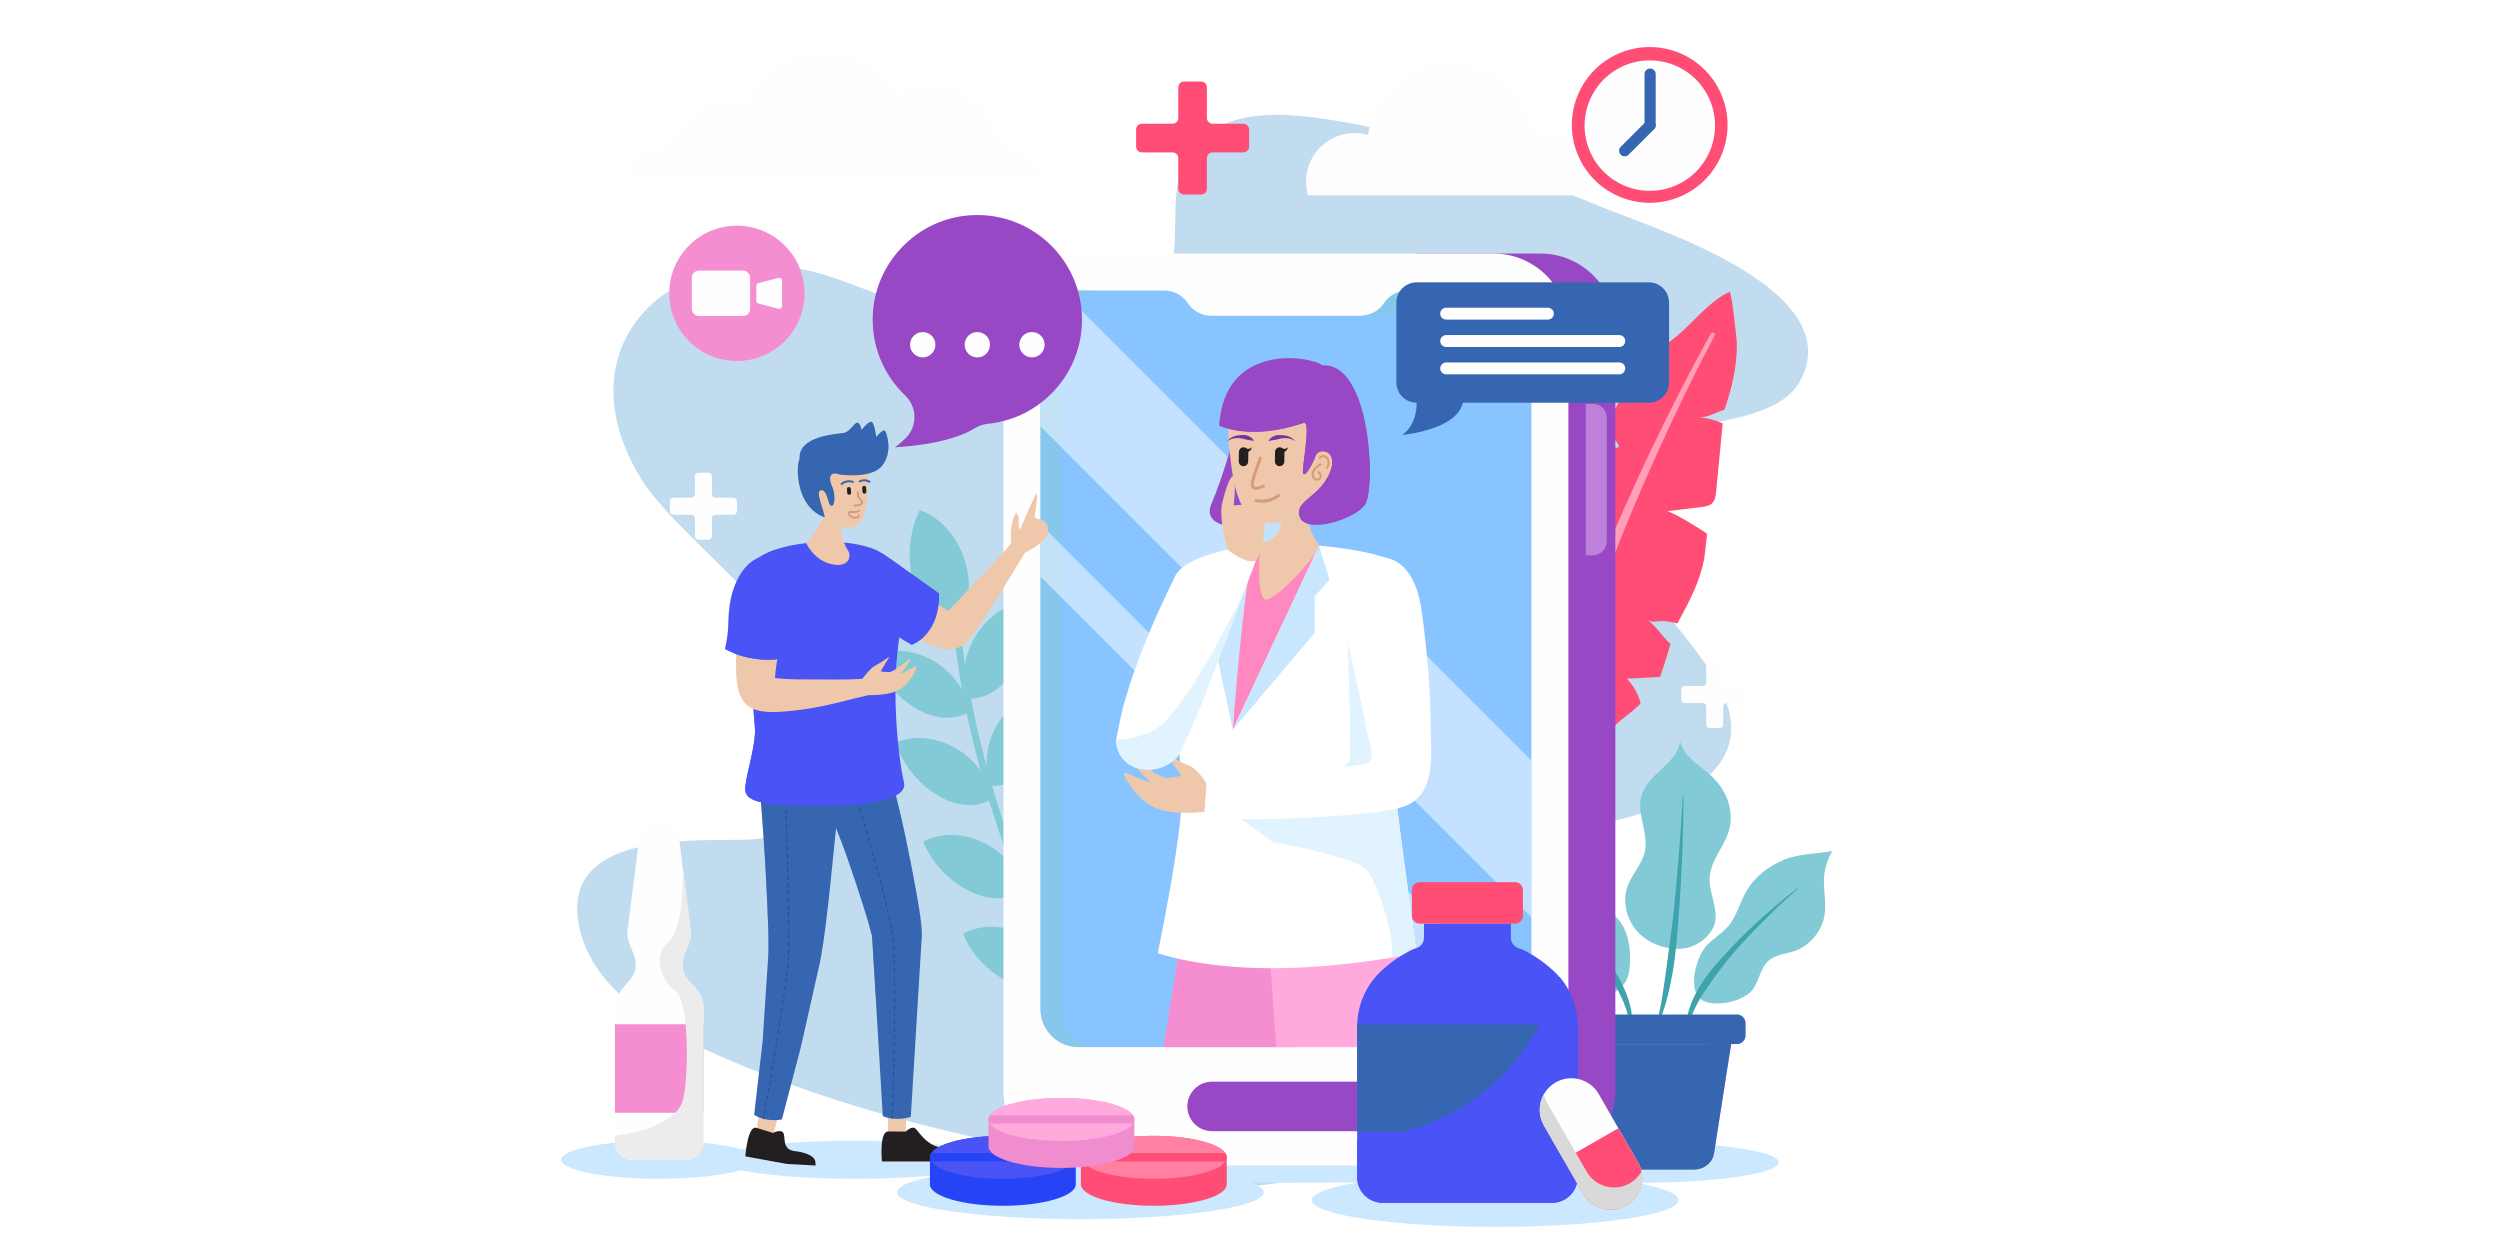 <?xml version="1.0" encoding="utf-8"?>
<!-- Generator: Adobe Illustrator 27.1.0, SVG Export Plug-In . SVG Version: 6.00 Build 0)  -->
<svg version="1.1" id="Capa_1" xmlns="http://www.w3.org/2000/svg" xmlns:xlink="http://www.w3.org/1999/xlink" x="0px" y="0px"
	 viewBox="0 0 1000 500" style="enable-background:new 0 0 1000 500;" xml:space="preserve">
<g id="BACKGROUND">
	<rect style="fill:#FFFFFF;" width="1000" height="500"/>
</g>
<g id="OBJECTS">
	<g>
		<path style="opacity:0.5;fill:#85BBE0;enable-background:new    ;" d="M537.3,48.77c-16.79-2.79-39.47-6.32-54.06,4.65
			c-18.75,14.1-10.43,34.8-14.73,54.46c-14.52,66.3-109.82,7.8-145.53,0.28c-55.13-11.6-98.77,30.25-66.73,83.08
			c18.4,30.35,105.21,86.52,77.89,128.74c-7.87,12.16-23.99,15.81-38.47,15.96c-21.5,0.23-69.69-1.97-64.4,32.53
			c4.41,28.71,36.58,45.34,60.47,55.61c37.57,16.16,77.39,26.88,117.39,35.07c38.34,7.85,95.12,29.16,129.98,2.17
			c5.02-3.88,9.37-8.84,11.57-14.8c8.54-23.15-12.74-45-9.01-67.4c3.89-23.3,31.27-37.44,51.89-42.15
			c25.56-5.84,53.21-4.95,76.34-17.28c61.51-32.79-21.71-75.6-24.63-112.49c-4.07-51.39,64.71-26.06,76.48-58.42
			c12.6-34.64-59.29-57.12-80.65-65.78C611.26,70.88,572.99,54.7,537.3,48.77z"/>
		<path style="fill:#CCE8FF;" d="M342.08,456.27c-19.11,0-35.94,1.35-45.82,3.39c-7.03-2.04-19.01-3.39-32.6-3.39
			c-21.65,0-39.2,3.41-39.2,7.62s17.55,7.62,39.2,7.62c13.59,0,25.57-1.35,32.6-3.39c9.88,2.04,26.71,3.39,45.82,3.39
			c30.43,0,55.1-3.41,55.1-7.62S372.51,456.27,342.08,456.27z"/>
		<ellipse style="fill:#CCE8FF;" cx="432.14" cy="476.93" rx="73.33" ry="10.72"/>
		<ellipse style="fill:#CCE8FF;" cx="598.04" cy="480.04" rx="73.33" ry="10.72"/>
		<ellipse style="fill:#CCE8FF;" cx="655.79" cy="464.97" rx="55.69" ry="8.14"/>
		<ellipse style="fill:#CCE8FF;" cx="517.59" cy="464.97" rx="128.6" ry="8.14"/>
		<g>
			<path style="fill:#FF4D75;" d="M659.02,247.97c1.63,1.18,3.66,0.46,5.36,0.46c2.24,0,4.39,0.32,6.55,0.99
				c3.86-7.24,7.61-13.79,9.76-21.76c1.36-4.26,1.45-8.86,2.07-13.27c0.04-0.3,0.08-0.61-0.05-0.88c-0.11-0.21-0.31-0.36-0.52-0.49
				c-4.92-3.04-9.68-6.33-15.13-8.55c4.56-0.57,9.11-1.13,13.67-1.7c1.42-0.18,2.93-0.39,3.99-1.34c1.32-1.18,1.58-3.11,1.74-4.87
				c0.87-9.05,1.75-18.1,2.62-27.16c-3.06-1.46-6.41-2.28-9.79-2.42c3.55,0.15,6.63-1.82,9.93-2.92c0.2-0.07,0.42-0.14,0.56-0.3
				c0.11-0.13,0.17-0.29,0.22-0.45c2.84-8.53,4.81-16.7,4.76-25.76c-0.01-1.41-2.12-21.16-2.93-20.81
				c-6.6,2.85-13.21,10.43-18.39,15.31c-3.01,2.83-6.4,5.17-9.47,7.97c-0.35,0.32-0.72,0.67-0.83,1.12
				c-0.1,0.42,0.03,0.86,0.16,1.27c0.19,0.6,1.03,6.68,1.89,6.79c-2.6-0.32-4.65,0.09-7.26,0.31c-0.38,0.03-0.76,0.07-1.11,0.22
				s-0.64,0.41-0.92,0.66c-5.48,4.82-9.56,12.08-12.62,18.75c-0.67,1.46,0.35,3.34,1.03,4.6c0.42,0.78,3.42,4.11,3.19,4.8
				c-0.78,2.36-7.36-3.24-7.99-2.29c-6.59,10.01-12.77,20.3-18.52,30.82c-0.53,0.97-1.08,2.02-1,3.12c0.08,1.24,0.92,2.29,1.72,3.25
				c2.86,3.42,5.73,6.84,8.59,10.26c-4.4,1.26-10.38-0.5-14.64-1.64c-0.21-0.06-0.43-0.11-0.64-0.04c-0.28,0.1-0.43,0.4-0.55,0.67
				c-1.4,3.15-2.33,5.81-2.94,9.13c-1.27,6.94-5.16,13.14-6.31,20.22c-0.12,0.75,9.62,3.34,10.3,5.77c-4.16-0.4-8.2-0.36-12.26,0.82
				c-2.23,0.65-0.71,12.83-0.41,14.56c1.01,5.69,3.15,11.23,6.24,16.11c3.48,5.49,8.51,11.5,15.36,11.52
				c6.06,0.02,11.03-1.45,15.66-5.51c2.77-2.43,5.53-4.85,8.3-7.28c0.85-0.74,8-6.11,7.81-6.85c-0.94-3.63-2.85-7-5.47-9.68
				c4.44-0.25,8.89-0.5,13.33-0.74c1.41-4.4,2.91-8.72,4.12-13.21C664.84,254.61,662.57,250.56,659.02,247.97z"/>
			<path style="fill:#FF9FB8;" d="M685.79,134.33c-8.12,15.34-15.69,31.01-22.85,46.83c-7.16,15.83-13.88,31.85-20.03,48.07
				c-6.1,16.24-11.59,32.7-16.05,49.41c-1.12,4.18-2.25,8.35-3.11,12.58c-0.9,4.22-1.92,8.41-2.7,12.67
				c-0.8,4.24-1.52,8.48-2.09,12.72c-0.27,2.12-0.53,4.24-0.69,6.34c-0.08,1.05-0.15,2.09-0.18,3.12l-0.02,1.52
				c0,0.45,0.02,1.08,0.05,1.27l0.01,0.1c0.19,1.63-0.98,3.1-2.61,3.28c-1.63,0.19-3.1-0.98-3.28-2.61c0-0.03-0.01-0.07-0.01-0.09
				c-0.07-0.89-0.06-1.35-0.05-1.99l0.06-1.74c0.06-1.14,0.16-2.27,0.27-3.39c0.22-2.23,0.53-4.43,0.85-6.62
				c0.67-4.37,1.5-8.69,2.4-12.98c0.88-4.28,1.99-8.53,3-12.8c0.96-4.28,2.19-8.48,3.41-12.69c4.85-16.82,10.72-33.29,17.18-49.49
				c6.51-16.19,13.58-32.13,21.08-47.85c7.51-15.73,15.4-31.25,23.85-46.5c0.23-0.42,0.76-0.57,1.18-0.34
				c0.41,0.23,0.57,0.75,0.35,1.17L685.79,134.33z"/>
		</g>
		<g>
			<path style="fill:#81CAD6;" d="M713.52,343.94c5.74-2.43,13.21-2.44,19.36-3.49c-2.11,3.83-3.34,7.77-3.33,12.16
				c0.01,5.25,1.35,10.7-0.31,15.83c-1.71,5.31-5.8,9.96-11.11,11.84c-3.71,1.31-8.03,1.51-10.91,4.18
				c-3.53,3.27-3.62,9.12-7.12,12.42c-3.93,3.71-12.56,5.59-17.67,3.9c-8.28-2.73-4.24-17.28-0.15-22.14
				c2.54-3.02,6.17-4.94,8.78-7.9c3.73-4.22,4.87-9.91,7.71-14.66C702.15,350.42,707.51,346.49,713.52,343.94z"/>
			<path style="fill:#81CAD6;" d="M596.03,357.38c0.61,4.7,3.57,9.02,7.73,11.3c4.32,2.36,9.93,2.74,13.03,6.56
				c2.85,3.51,2.45,8.56,3.85,12.86c1.56,4.77,5.59,8.66,10.42,10.05c7.69,2.21,18.68,0.03,20.43-8.86c1.52-7.73,0.27-21-8.26-24.47
				c-4.59-1.87-11.04-0.88-14.33-5.28c-2.23-2.98-1.68-7.15-2.79-10.7c-3.92-12.53-23.28-11.38-33.51-10.3
				C594.7,338.32,595.77,355.39,596.03,357.38z"/>
			<path style="fill:#81CAD6;" d="M651.11,354.26c1.79-4.78,5.74-8.65,6.84-13.64c1.61-7.36-3.44-15.09-1.36-22.33
				c2.55-8.88,13.75-12.28,15.49-21.54c1.66,5.82,6.64,8.66,11.03,12.36c5.39,4.53,8.83,10.13,9.17,17.39
				c0.45,9.63-7.12,14.84-8.33,23.53c-0.82,5.88,2.71,11.64,2.26,17.56c-0.49,6.35-7.62,11.64-13.98,11.92
				c-6.48,0.28-13.15-2.22-17.45-7.08C650.49,367.57,648.84,360.34,651.11,354.26z"/>
			<path style="fill:#3EA3AD;" d="M604.67,348.44c5.39,4.37,10.56,9.02,15.52,13.85c4.99,4.81,9.78,9.81,14.2,15.11
				c2.22,2.64,4.29,5.4,6.23,8.22c1,1.39,1.92,2.83,2.85,4.27c0.91,1.44,1.84,2.87,2.64,4.37c3.34,5.87,6.15,12.26,5.8,19.24
				c-0.01,0.07,0.05,0.14,0.13,0.14c0.06,0,0.12-0.04,0.14-0.1c0.95-3.4,0.82-7.11,0.05-10.59c-0.77-3.5-2.14-6.82-3.74-9.98
				c-3.23-6.35-7.82-11.77-12.47-16.98c-4.69-5.2-9.71-10.05-14.91-14.69c-5.24-4.59-10.65-8.98-16.28-13.07
				c-0.06-0.04-0.14-0.03-0.19,0.03C604.6,348.32,604.61,348.4,604.67,348.44z"/>
			<path style="fill:#3EA3AD;" d="M718.88,355.36c-9.84,7.66-19.2,15.96-27.75,25.13c-4.24,4.6-8.48,9.32-11.69,14.82
				c-1.57,2.76-2.99,5.65-3.89,8.74c-0.91,3.06-1.3,6.43-0.4,9.5c0.02,0.07,0.1,0.11,0.17,0.09c0.06-0.02,0.1-0.08,0.1-0.14
				c-0.15-3.11,0.75-6.04,1.92-8.81c1.21-2.77,2.73-5.41,4.4-7.96c3.39-5.07,6.99-10.09,11.01-14.8s8.28-9.22,12.7-13.59
				c4.39-4.4,8.91-8.67,13.6-12.76c0.06-0.05,0.06-0.13,0.02-0.19C719.02,355.32,718.94,355.32,718.88,355.36z"/>
			<path style="fill:#3EA3AD;" d="M673.13,318.72c-0.42,7.82-0.97,15.64-1.61,23.44c-0.6,7.81-1.3,15.61-2.14,23.38
				c-0.86,7.78-2.02,15.5-3.02,23.23c-1.11,7.71-2.01,15.47-4.49,22.88v0.01c-0.02,0.07,0.01,0.15,0.08,0.17
				c0.06,0.02,0.13-0.01,0.16-0.06c2.02-3.42,3.27-7.24,4.35-11.03c1.08-3.81,1.86-7.68,2.57-11.55c1.36-7.76,1.93-15.62,2.51-23.45
				c0.58-7.83,1.01-15.66,1.34-23.5c0.28-7.84,0.47-15.68,0.53-23.52c0-0.07-0.06-0.14-0.13-0.14
				C673.19,318.59,673.13,318.65,673.13,318.72z"/>
			<path style="fill:#3666B1;" d="M631.36,417.63l6.86,43.73c0.55,3.7,3.95,6.45,7.97,6.45h31.44c4.02,0,7.42-2.76,7.97-6.45
				l6.86-43.73H631.36z"/>
			<path style="opacity:0.5;fill:#3666B1;enable-background:new    ;" d="M683.43,417.63c-0.41,2.62-0.82,5.25-1.23,7.87
				c-1.04,6.62-0.71,13.99-4.32,19.89c-3.08,5.04-8.03,8.44-13.14,11.18c-5.16,2.77-9.12,2.24-14.82,2.24c-3.78,0-7.57,0-11.35,0
				c-0.26,0-0.51-0.04-0.76-0.07l0.41,2.61c0.55,3.7,3.95,6.45,7.97,6.45h31.44c4.02,0,7.42-2.76,7.97-6.45l6.86-43.73h-9.03V417.63
				z"/>
			<path style="fill:#3666B1;" d="M694.74,405.81h-65.67c-1.91,0-3.45,1.54-3.45,3.45v4.92c0,1.91,1.54,3.45,3.45,3.45h65.67
				c1.91,0,3.45-1.54,3.45-3.45v-4.92C698.19,407.35,696.65,405.81,694.74,405.81z"/>
			<path style="opacity:0.5;fill:#3666B1;enable-background:new    ;" d="M694.74,405.81h-0.6c0,0.01,0,0.02,0,0.04v4.92
				c0,1.91-1.54,3.45-3.45,3.45h-65.07c0.02,1.89,1.55,3.41,3.45,3.41h65.67c1.91,0,3.45-1.54,3.45-3.45v-4.92
				C698.19,407.35,696.65,405.81,694.74,405.81z"/>
		</g>
		<g>
			<g>
				<path style="fill:#81CAD6;" d="M451.36,440.04c0.32-0.44,0.36-1.05,0.07-1.55c-64.65-109.65-67.38-190.4-67.4-191.2
					c-0.02-0.78-0.67-1.4-1.45-1.38c-0.78,0.02-1.4,0.67-1.38,1.45c0.02,0.81,2.77,82.29,67.79,192.57c0.4,0.67,1.27,0.9,1.94,0.5
					C451.1,440.34,451.25,440.2,451.36,440.04z"/>
			</g>
			<path style="fill:#81CAD6;" d="M388.22,284.34c0,0-2.44-13.37-15.67-20.41s-23.17-1.79-23.17-1.79s3.04,12.65,16.48,20.92
				C379.29,291.32,388.22,284.34,388.22,284.34z"/>
			<path style="fill:#81CAD6;" d="M386.86,279.39c0,0-4.43-12.85,3.66-25.47s19.32-12.91,19.32-12.91s3.55,12.52-4.12,26.31
				C398.06,281.1,386.86,279.39,386.86,279.39z"/>
			<path style="fill:#81CAD6;" d="M397.18,319.28c0,0-2.44-13.37-15.67-20.41c-13.24-7.04-23.17-1.79-23.17-1.79
				s3.04,12.65,16.48,20.92C388.25,326.26,397.18,319.28,397.18,319.28z"/>
			<path style="fill:#81CAD6;" d="M395.82,314.34c0,0-4.43-12.85,3.66-25.47s19.32-12.91,19.32-12.91s3.55,12.52-4.12,26.31
				C407.02,316.05,395.82,314.34,395.82,314.34z"/>
			<path style="fill:#81CAD6;" d="M409.76,355.83c0,0-3.44-13.15-17.17-19.17c-13.73-6.02-23.24-0.03-23.24-0.03
				s3.99,12.39,18.02,19.61C401.39,363.47,409.76,355.83,409.76,355.83z"/>
			<path style="fill:#81CAD6;" d="M408.04,351c0,0-5.38-12.48,1.72-25.68c7.11-13.2,18.29-14.34,18.29-14.34s4.48,12.22-2.12,26.55
				C419.33,351.86,408.04,351,408.04,351z"/>
			<path style="fill:#81CAD6;" d="M425.89,392.22c0,0-3.59-13.11-17.39-18.97c-13.8-5.87-23.24,0.23-23.24,0.23
				s4.13,12.34,18.24,19.41C417.61,399.95,425.89,392.22,425.89,392.22z"/>
			<path style="fill:#81CAD6;" d="M424.11,387.41c0,0-5.52-12.42,1.44-25.69c6.96-13.28,18.13-14.54,18.13-14.54
				s4.62,12.17-1.82,26.57C435.42,388.14,424.11,387.41,424.11,387.41z"/>
			<path style="fill:#81CAD6;" d="M442.2,425.42c0,0-3.59-13.11-17.39-18.97c-13.8-5.87-23.24,0.23-23.24,0.23
				s4.13,12.34,18.24,19.41C433.92,433.15,442.2,425.42,442.2,425.42z"/>
			<path style="fill:#81CAD6;" d="M440.42,420.61c0,0-5.52-12.42,1.44-25.69c6.96-13.28,18.13-14.54,18.13-14.54
				s4.62,12.17-1.82,26.57C451.73,421.35,440.42,420.61,440.42,420.61z"/>
			<path style="fill:#81CAD6;" d="M382.93,252.18c0,0,8.24-12.89,2.72-28.84c-5.51-15.95-17.73-19.23-17.73-19.23
				s-7.19,12.76-2.44,29.88C370.22,251.09,382.93,252.18,382.93,252.18z"/>
		</g>
		<g>
			<circle style="fill:#F48ED0;" cx="294.76" cy="117.33" r="27.06"/>
			<g>
				<path style="fill:#FFFEFF;" d="M297.17,108.24H279.6c-1.59,0-2.87,1.29-2.87,2.87v12.43c0,1.59,1.29,2.87,2.87,2.87h17.58
					c1.59,0,2.87-1.29,2.87-2.87v-12.43C300.04,109.53,298.76,108.24,297.17,108.24z"/>
				<path style="fill:#FFFEFF;" d="M311.45,111.15l-8.06,2.09c-0.5,0.11-0.86,0.56-0.86,1.08v6.02c0,0.52,0.36,0.96,0.86,1.08
					l8.06,2.09c0.69,0.15,1.34-0.37,1.34-1.08v-10.19C312.8,111.52,312.14,111,311.45,111.15z"/>
			</g>
		</g>
		<g>
			<path style="fill:#9948C5;" d="M616.12,101.41h-47.47c-16.58,0-30.02,13.44-30.02,30.02v304.75c0,16.58,13.44,30.02,30.02,30.02
				h47.47c16.58,0,30.02-13.44,30.02-30.02V131.43C646.14,114.85,632.7,101.41,616.12,101.41z"/>
			<path style="fill:#FFFEFF;" d="M597.33,101.41H431.41c-16.58,0-30.02,13.44-30.02,30.02v304.75c0,16.58,13.44,30.02,30.02,30.02
				h165.92c16.58,0,30.02-13.44,30.02-30.02V131.43C627.35,114.85,613.91,101.41,597.33,101.41z"/>
			<path style="fill:#88C4FF;" d="M597.33,116.21h-34.26c-3.79,0-7.33,1.89-9.44,5.05l0,0c-2.1,3.16-5.65,5.05-9.44,5.05h-59.63
				c-3.79,0-7.33-1.89-9.44-5.05l0,0c-2.1-3.16-5.65-5.05-9.44-5.05h-34.26c-8.41,0-15.23,6.82-15.23,15.23v272.18
				c0,8.41,6.82,15.23,15.23,15.23h165.92c8.41,0,15.23-6.82,15.23-15.23V131.43C612.56,123.02,605.74,116.21,597.33,116.21z"/>
			<g style="opacity:0.5;">
				<path style="fill:#85C7DB;" d="M562.04,121.26L562.04,121.26c2.1-3.16,5.65-5.05,9.44-5.05h-8.41c-3.79,0-7.33,1.89-9.44,5.05
					l0,0c-2.1,3.16-5.65,5.05-9.44,5.05h8.41C556.39,126.31,559.93,124.41,562.04,121.26z"/>
				<path style="fill:#85C7DB;" d="M424.6,403.61V131.43c0-8.41,6.82-15.23,15.23-15.23h-8.41c-8.41,0-15.23,6.82-15.23,15.23
					v272.18c0,8.41,6.82,15.23,15.23,15.23h8.41C431.41,418.84,424.6,412.02,424.6,403.61z"/>
			</g>
			<path style="fill:#9948C5;" d="M543.92,432.67h-59.09c-5.47,0-9.9,4.43-9.9,9.9s4.43,9.9,9.9,9.9h59.09c5.47,0,9.9-4.43,9.9-9.9
				S549.39,432.67,543.92,432.67z"/>
			<g>
				<path style="opacity:0.5;fill:#FFFEFF;enable-background:new    ;" d="M612.56,366.96v-62.77L425.7,117.33
					c-5.58,2.26-9.51,7.72-9.51,14.11v39.15L612.56,366.96z"/>
				<path style="opacity:0.5;fill:#FFFEFF;enable-background:new    ;" d="M416.19,209.7v20.92l187.04,187.04
					c4.81-2.02,8.35-6.45,9.15-11.78L416.19,209.7z"/>
			</g>
			<g>
				<path style="fill:#F48ED0;" d="M516.95,372.8c0,0,10.79,20.96,1.31,46.04c-8.83,0-52.89,0-52.89,0l7.25-44.76L516.95,372.8z"/>
				<path style="fill:#FFA9DD;" d="M561.75,371.41c0,0,7.22,21.78-2.27,47.43c-8.83,0-48.97,0-48.97,0l-3.03-42.21L561.75,371.41z"
					/>
				<path style="fill:#FFFFFF;" d="M508.86,217.04c0,0,39.85,1.09,49.22,8.2c9.36,7.1-2.6,70.49,0,91.81
					c2.6,21.31,8.56,64.19,8.56,64.19s-28.44,6.05-57.78,6.05s-45.75-6.05-45.75-6.05s11.21-53.26,9.65-69.11
					c-1.56-15.85-7-70.33-2.84-81.26C474.08,219.94,508.86,217.04,508.86,217.04z"/>
				<path style="fill:#FFFFFF;" d="M470.65,229.47c0,0-21.08,40.15-24.11,67.44c6.25,13.18,23.86,3.74,23.86,3.74
					s13.96-52.54,15.36-61.49C487.15,230.22,470.65,229.47,470.65,229.47z"/>
				<path style="fill:#FF88C0;" d="M527.64,218.29l-34.52,73.61c0,0,2.01-59.66,9.31-73.95
					C505.15,216.62,524.64,215.8,527.64,218.29z"/>
				<path style="fill:#EFC8AB;" d="M521,196.9c0,0,0.03,11.63,6.64,21.39c0,3.15-16.24,20.89-20.97,21.52
					c-4.72,0.63-2.47-22.34-2.47-22.34s11.45-2.1,7.21-13.65C512.36,199.73,521,196.9,521,196.9z"/>
				<polygon style="fill:#C8E7FF;" points="527.64,218.29 531.79,231.86 525.88,238.57 525.88,253.13 493.12,291.9 				"/>
				<path style="fill:#C8E7FF;" d="M493.12,291.9c0,0,4.66-64.99,9.31-73.95l-9.84,10.08v8.49l-8.78,11.68L493.12,291.9z"/>
				<path style="fill:#FFFFFF;" d="M502.34,224.28l-21.55,57.08c-2.73,6.41-5.41,12.72-8.58,19.35c-2.78,5.81-11.93,8.83-18.23,6.27
					c-6.3-2.56-9.16-9.34-6.38-15.15c0.19-0.4,0.41-0.79,0.64-1.16l0.07-0.11c3.51-5.46,7.02-11.47,10.45-17.38L469,255.24
					l21.98-35.48C490.98,219.76,503.6,221.17,502.34,224.28z"/>
				<path style="fill:#EFC8AB;" d="M482.73,313.6c0,0-3.49-5.99-7.14-7.4c-1.66-0.64-3.27-1.45-4.85-2.28
					c-0.32-0.17-1.83-1.24-2.16-0.99c-0.36,0.27,0.14,1.46,0.24,1.76c0.27,0.84,0.8,1.4,1.33,2.1c0.18,0.24,2.36,3.48,2.53,3.41
					c0,0-2.33,0.88-5.62,0.98s-12.06-6.54-13.65-7.05c-1.59-0.51,3.94,6.66,6.76,8.59c-3.07,0.07-9.64-4.22-10.44-3.44
					s4.71,10.15,11.86,13.64c7.15,3.49,20.27,1.8,20.27,1.8L482.73,313.6z"/>
				<path style="fill:#E1F3FF;" d="M539.04,256.08c0,0,1.51,40.39,0.83,47.85c-0.69,7.46-52.73,16.96-52.73,16.96L509,336.85
					c0,0,33.27,5.75,37.73,11.24c3.88,4.78,10.88,24,10.14,34.94c6.08-1,9.77-1.79,9.77-1.79s-5.96-42.88-8.56-64.19
					c-1.45-11.92,1.64-36.98,3.02-58.01C551.46,256.38,543.07,253.35,539.04,256.08z"/>
				<path style="fill:#FFFFFF;" d="M482.73,311.86c14.7-0.19,55.2-4.89,60.9-5.93c3.38-0.61,4.27-0.22,5-3.18
					c0.56-2.24-1.26-7.04-1.68-9.36c-3.44-19-9.39-38.37-10.73-57.68c-0.62-9.01,4.21-16.58,19.04-12.43
					c8.12,2.28,11.98,10.57,13.52,21.83c2.06,15.11,3.38,30.35,3.49,45.6c0.08,11.68,2.25,27.2-10.67,31.89
					c-11.38,4.13-64.79,6.35-79.91,4.3L482.73,311.86z"/>
				<path style="fill:#E1F3FF;" d="M497.76,236.43c0,0-23.36,49.03-36.01,55.47c-6.78,3.45-11.81,4.11-15.18,3.94
					c-0.28,4.64,2.52,9.17,7.41,11.15c6.3,2.56,15.46-0.47,18.23-6.27c3.17-6.63,5.85-12.94,8.58-19.35L497.76,236.43L497.76,236.43
					z"/>
				<path style="opacity:0.5;fill:#EFC8AB;enable-background:new    ;" d="M525.11,213.83c-4.07-8.52-4.11-16.93-4.11-16.93
					s-8.64,2.83-9.58,6.92c0.83,2.26,1.05,4.15,0.88,5.74C515.04,211.9,519.21,214.19,525.11,213.83z"/>
				<path style="fill:#9948C5;" d="M493.62,174.64c0,0-4.7,16.89-8.99,26.72c-4.29,9.83,10.96,10.55,19.31,8.38
					C512.29,207.57,504.32,178.42,493.62,174.64z"/>
				<path style="fill:#EFC8AB;" d="M536.26,170.7c0,0-1.29,29.8-21.14,37.15c-19.85,7.35-21.69-14.33-23.16-26.1
					c-1.47-11.76-2.85-31.06,23.45-31.06C536.57,150.7,536.26,170.7,536.26,170.7z"/>
				<path style="fill:#9948C5;" d="M487.71,170.22c0,0,12.13,6.24,33.47-0.96c3.29-1.75,0.23,13.98,0,18.78s3.73-1.97,5.05-5.68
					c1.32-3.71,9.85-2.28,5.44,7.34s-14.23,10.7-11.67,17.23s21.58,1.09,25.96-5.08c4.39-6.35,2.56-56.96-17.01-55.69
					C524.38,142.35,489.62,136.78,487.71,170.22z"/>
				<g>
					<path style="fill:#231F20;" d="M511.92,178.92c1.04,0.01,1.87,0.87,1.86,1.91l-0.05,3.78c-0.01,1.04-0.87,1.87-1.91,1.86
						s-1.87-0.87-1.86-1.91l0.05-3.78C510.03,179.74,510.88,178.9,511.92,178.92z"/>
					<path style="fill:#231F20;" d="M497.47,178.92c1.04,0.01,1.87,0.87,1.86,1.91l-0.05,3.78c-0.01,1.04-0.87,1.87-1.91,1.86
						s-1.87-0.87-1.86-1.91l0.05-3.78C495.57,179.74,496.43,178.9,497.47,178.92z"/>
					<g>
						<path style="fill:#D39D79;" d="M502.38,195.89c-0.43,0-0.84-0.07-1.18-0.26c-0.35-0.19-0.79-0.59-0.88-1.4
							c-0.18-1.66,1.02-5.08,2.37-8.74c0.38-1.03,0.74-2.01,0.8-2.31c0.06-0.33,0.37-0.54,0.71-0.48c0.33,0.06,0.54,0.38,0.48,0.71
							c-0.07,0.38-0.36,1.16-0.86,2.5c-0.92,2.5-2.47,6.68-2.31,8.19c0.03,0.31,0.15,0.41,0.26,0.47c0.64,0.35,2.34-0.18,3.35-0.68
							c0.3-0.14,0.67-0.02,0.81,0.28c0.15,0.3,0.03,0.66-0.27,0.81C505.29,195.16,503.73,195.89,502.38,195.89z"/>
					</g>
					<g>
						<path style="fill:#D39D79;" d="M504.73,201.07c-1.43,0-2.4-0.25-2.49-0.27c-0.32-0.09-0.52-0.42-0.43-0.74
							s0.42-0.52,0.74-0.43c0.04,0.01,4.59,1.16,8.51-1.91c0.26-0.21,0.64-0.16,0.85,0.1c0.21,0.26,0.16,0.65-0.1,0.85
							C509.3,200.64,506.61,201.07,504.73,201.07z"/>
					</g>
					<path style="fill:#231F20;" d="M512.86,179.51c0,0,1.6,0.28,2.26-0.59c0.09,0.94-1.2,1.83-1.68,1.96
						C512.95,181.01,512.86,179.51,512.86,179.51z"/>
					<path style="fill:#231F20;" d="M498.41,179.51c0,0,1.6,0.28,2.26-0.59c0.09,0.94-1.2,1.83-1.68,1.96
						C498.5,181.01,498.41,179.51,498.41,179.51z"/>
					<path style="fill:#7136A3;" d="M507.48,176.22c0.52-0.92,1.39-1.49,2.3-1.87c0.92-0.4,1.95-0.34,2.91-0.31
						c1.93,0.05,3.96,0.71,5.2,2.19c0.03,0.03,0.02,0.08-0.01,0.11c-0.03,0.02-0.07,0.02-0.1,0l-0.01-0.01
						c-0.71-0.54-1.59-0.83-2.44-0.96c-0.86-0.16-1.73-0.16-2.58-0.04c-0.87,0.11-1.67,0.44-2.5,0.57l-2.66,0.45h-0.01
						c-0.05,0.01-0.09-0.02-0.1-0.07C507.46,176.25,507.47,176.23,507.48,176.22z"/>
					<path style="fill:#7136A3;" d="M501.41,176.34l-2.66-0.45c-0.83-0.12-1.63-0.46-2.5-0.57c-0.86-0.12-1.73-0.12-2.58,0.04
						c-0.85,0.14-1.73,0.42-2.44,0.96l-0.01,0.01c-0.04,0.03-0.09,0.02-0.11-0.02c-0.02-0.03-0.02-0.07,0-0.1
						c1.24-1.48,3.27-2.13,5.2-2.19c0.96-0.03,1.99-0.09,2.91,0.31c0.91,0.38,1.78,0.95,2.3,1.87c0.02,0.04,0.01,0.1-0.03,0.12
						C501.46,176.35,501.44,176.35,501.41,176.34L501.41,176.34z"/>
				</g>
				<g>
					<path style="fill:#D39D79;" d="M530.73,187.56c-0.09,0-0.18-0.03-0.25-0.09c-0.17-0.14-0.2-0.4-0.06-0.57
						c0.5-0.62,0.7-1.48,0.55-2.3c-0.14-0.71-0.51-1.29-1.04-1.59c-1.04-0.58-1.7,0.42-1.73,0.46c-0.12,0.19-0.37,0.24-0.56,0.12
						c-0.19-0.12-0.24-0.37-0.12-0.56c0.38-0.59,1.45-1.51,2.81-0.73c0.73,0.41,1.26,1.2,1.44,2.14c0.2,1.05-0.07,2.16-0.71,2.96
						C530.97,187.51,530.85,187.56,530.73,187.56z"/>
				</g>
				<g>
					<path style="fill:#D39D79;" d="M526.82,192.26c-0.34,0-0.68-0.09-0.99-0.26c-0.53-0.29-0.9-0.77-1.08-1.38
						c-0.22-0.78-0.1-1.74,0.32-2.49c0.57-1.01,1.57-1.93,2.98-2.74c0.19-0.11,0.44-0.04,0.55,0.15c0.11,0.19,0.04,0.44-0.15,0.55
						c-1.29,0.73-2.19,1.55-2.68,2.43c-0.32,0.57-0.41,1.3-0.25,1.87c0.12,0.4,0.35,0.7,0.69,0.89s0.72,0.21,1.05,0.07
						c0.3-0.13,0.52-0.4,0.6-0.74c0.21-0.85-0.7-1.42-0.74-1.44c-0.19-0.12-0.25-0.37-0.13-0.56c0.11-0.19,0.36-0.25,0.55-0.14
						c0.06,0.04,1.45,0.89,1.11,2.33c-0.14,0.59-0.53,1.05-1.06,1.29C527.35,192.21,527.08,192.26,526.82,192.26z"/>
				</g>
				<path style="fill:#EFC8AB;" d="M490.98,219.76c0,0-3.44-12.2-2.21-17.96s3.66-12.74,4.71-10.99c1.05,1.74,0,11.34,0,11.34
					s7.85-0.87,10.64,1.05s2.03,15.66-1.78,21.09C498.01,225.7,490.98,219.76,490.98,219.76z"/>
				<path style="fill:#9948C5;" d="M545.96,201.85c1.51-2.19,2.29-9.65,1.85-18.43c-17.88,2.58-14.69-13.58-15.99-18.15
					c-1.3-4.58-4.61-5.34-15.3,0c-10.32,4.93-23.78,3.4-28.6,2.62c-0.08,0.76-0.16,1.52-0.21,2.32c0,0,12.13,6.24,33.47-0.96
					c3.29-1.75,0.23,13.98,0,18.78s3.73-1.97,5.05-5.68c1.32-3.71,9.85-2.28,5.44,7.34s-14.23,10.7-11.68,17.23
					C522.56,213.46,541.57,208.02,545.96,201.85z"/>
				<path style="opacity:0.5;fill:#EFC8AB;enable-background:new    ;" d="M502.52,202.5c-0.41,4.01-0.38,11.23-3.51,14.18
					c-2.09,1.96-5.84,1.61-8.57,0.99c0.31,1.28,0.54,2.09,0.54,2.09s7.03,5.95,11.36,4.53c3.8-5.43,4.57-19.17,1.78-21.09
					C503.69,202.9,503.14,202.68,502.52,202.5z"/>
			</g>
			<path style="fill:#BE81DB;" d="M637.16,161.55h-2.86v60.56h2.86c3.06,0,5.55-2.48,5.55-5.55V167.1
				C642.71,164.03,640.22,161.55,637.16,161.55z"/>
		</g>
		<g>
			<path style="fill:#EFC8AB;" d="M362.64,443.39l-0.37,9.25c0,0-0.93,1.34-3.82,1.21s-3.13-1.27-3.13-1.27l-0.34-9.19H362.64z"/>
			<path style="fill:#231F20;" d="M362.27,452.64c0,0,2.56-2.56,3.99-1.14c1.42,1.42,4.08,6.08,9.4,7.41
				c5.32,1.33,6.5,0.28,7.17,2.56c0.66,2.28,0.47,3.13,0.47,3.13h-30.53c0,0-1.17-12.09,2.55-12.03
				C359.04,452.64,362.27,452.64,362.27,452.64z"/>
			<path style="fill:#3666B1;" d="M354.46,302c2.87,12.68,5.61,22.32,8.23,35.05c1.3,6.37,2.58,12.74,3.75,19.23
				c0.58,3.25,1.14,6.54,1.64,9.97l0.34,2.75l0.16,1.39c0.05,0.56,0.09,1.3,0.12,1.95c0.03,0.64,0.05,1.38,0.05,1.94l-0.08,1.2
				l-0.16,2.41l-4.19,68.86c0,0-2.09,0.79-5.5,0.79s-5.7-1.08-5.7-1.08l-4.09-68.63l-0.16-2.41l-0.08-1.2
				c-0.05-0.24-0.12-0.3-0.16-0.46l-0.89-3.42c-0.81-2.86-1.71-5.82-2.66-8.8c-1.9-5.98-3.96-12.01-6.02-18.03
				c-4.16-12.04-8.49-21.17-12.88-33.12L354.46,302z"/>
			<path style="opacity:0.5;fill:#3666B1;enable-background:new    ;" d="M354.46,302l-28.28,8.38
				c4.39,11.95,8.72,21.08,12.88,33.12c2.07,6.02,4.12,12.05,6.02,18.03c0.94,2.98,1.85,5.94,2.66,8.8l0.89,3.42
				c0.04,0.16,0.11,0.22,0.16,0.46l0.08,1.2l0.16,2.41l1.25,20.6l0,0c0,0,2.92-23.55,4.5-25.98c1.58-2.43-3.38-4.51-3.38-4.51
				s-4.09-10.05-3.93-16.64c0.97-3.03,8.21-14.2,13.5-22.14C358.87,320.02,356.7,311.93,354.46,302z"/>
			<path style="fill:#EFC8AB;" d="M311.54,444.88l-2.16,9c0,0-1.18,1.13-3.98,0.44s-2.82-1.85-2.82-1.85l1.45-9.08L311.54,444.88z"
				/>
			<path style="fill:#231F20;" d="M298.14,462.54c0,0,0.88-12.52,4.43-11.4c3.54,1.12,6.64,2.04,6.64,2.04s3.19-1.72,4.15,0.05
				s-0.63,6.22,4.11,7.17c0,0,8.05,0.62,8.67,4.2c0.1,1.6,0.1,1.6,0.1,1.6l-11.42-0.6L298.14,462.54z"/>
			<path style="fill:#3666B1;" d="M336.53,308.97c-1.03,12.61-2.14,22.14-3.37,34.71c-0.61,6.28-1.27,12.56-1.99,18.88
				c-0.73,6.34-1.47,12.58-2.61,19.34c-0.12,0.81-0.35,1.85-0.53,2.76l-0.29,1.41l-0.26,1.15l-1.03,4.54l-2.05,9.09l-4.11,18.2
				l-7.52,28.7c0,0-2.29,0.64-5.84,0.1c-3.55-0.55-5.27-1.95-5.27-1.95l3.38-29.25l1.24-18.84l0.62-9.43l0.31-4.72l0.07-1.16
				l0.02-0.91c0.01-0.64,0.05-1.14,0.05-1.88c0.05-5.67-0.16-11.9-0.43-18.03c-0.27-6.15-0.59-12.34-0.96-18.54
				c-0.73-12.38-1.58-21.89-2.51-34.23L336.53,308.97z"/>
			<path style="opacity:0.5;fill:#3666B1;enable-background:new    ;" d="M305.97,343.12c0.37,6.2,0.69,12.39,0.96,18.54
				c0.08,1.77,0.15,3.54,0.21,5.31v0.01c0,0,1.3-16.51,6.16-24.97c3.63-6.32,15.53-10.87,21.32-12.77
				c0.67-6.52,1.3-12.86,1.91-20.27l-33.07-0.07C304.39,321.24,305.24,330.74,305.97,343.12z"/>
			<g>
				<g>
					<path style="fill:#244D89;" d="M314.2,316.58c-0.1,0-0.18-0.08-0.18-0.18l-0.02-0.73c0-0.1,0.08-0.19,0.18-0.19c0,0,0,0,0.01,0
						c0.1,0,0.18,0.08,0.18,0.18l0.02,0.73C314.38,316.49,314.3,316.58,314.2,316.58L314.2,316.58z"/>
				</g>
				<g>
					<path style="fill:#244D89;" d="M305.78,445.71c-0.01,0-0.02,0-0.03,0c-0.1-0.02-0.17-0.11-0.15-0.21l0.26-1.46
						c0.02-0.1,0.11-0.17,0.21-0.15c0.1,0.02,0.17,0.11,0.15,0.21l-0.26,1.46C305.95,445.65,305.87,445.71,305.78,445.71z
						 M306.3,442.8c-0.01,0-0.02,0-0.03,0c-0.1-0.02-0.17-0.11-0.15-0.21l0.26-1.46c0.02-0.1,0.11-0.17,0.21-0.15
						c0.1,0.02,0.17,0.11,0.15,0.21l-0.26,1.46C306.47,442.73,306.39,442.8,306.3,442.8z M306.82,439.88c-0.01,0-0.02,0-0.03,0
						c-0.1-0.02-0.17-0.11-0.15-0.21l0.26-1.45c0.02-0.1,0.12-0.17,0.21-0.15c0.1,0.02,0.17,0.11,0.15,0.21l-0.26,1.46
						C306.99,439.82,306.91,439.88,306.82,439.88z M307.33,436.98c-0.01,0-0.02,0-0.03,0c-0.1-0.02-0.17-0.11-0.15-0.21l0.25-1.46
						c0.02-0.1,0.11-0.17,0.21-0.15c0.1,0.02,0.17,0.11,0.15,0.21l-0.25,1.45C307.5,436.91,307.42,436.98,307.33,436.98z
						 M307.84,434.07c-0.01,0-0.02,0-0.03,0c-0.1-0.02-0.17-0.11-0.15-0.21l0.25-1.45c0.02-0.1,0.1-0.17,0.21-0.15
						c0.1,0.02,0.17,0.11,0.15,0.21l-0.25,1.45C308,434,307.92,434.07,307.84,434.07z M308.34,431.16c-0.01,0-0.02,0-0.03,0
						c-0.1-0.02-0.17-0.11-0.15-0.21l0.25-1.46c0.02-0.1,0.11-0.17,0.21-0.15c0.1,0.02,0.17,0.11,0.15,0.21l-0.25,1.46
						C308.51,431.09,308.43,431.16,308.34,431.16z M308.84,428.25c-0.01,0-0.02,0-0.03,0c-0.1-0.02-0.17-0.11-0.15-0.21
						c0.08-0.48,0.16-0.97,0.25-1.45c0.02-0.1,0.11-0.17,0.21-0.15c0.1,0.02,0.17,0.11,0.15,0.21c-0.08,0.49-0.16,0.98-0.25,1.46
						C309,428.18,308.92,428.25,308.84,428.25z M309.33,425.34c-0.01,0-0.02,0-0.03,0c-0.1-0.02-0.17-0.11-0.15-0.21l0.24-1.46
						c0.02-0.1,0.12-0.17,0.21-0.15c0.1,0.02,0.17,0.11,0.15,0.21l-0.24,1.46C309.5,425.27,309.42,425.34,309.33,425.34z
						 M309.82,422.43c-0.01,0-0.02,0-0.03,0c-0.1-0.02-0.17-0.11-0.15-0.21l0.24-1.46c0.02-0.1,0.11-0.17,0.21-0.15
						c0.1,0.02,0.17,0.11,0.15,0.21l-0.24,1.46C309.98,422.36,309.91,422.43,309.82,422.43z M310.3,419.51c-0.01,0-0.02,0-0.03,0
						c-0.1-0.02-0.17-0.11-0.15-0.21c0.08-0.48,0.16-0.97,0.24-1.46c0.02-0.1,0.11-0.17,0.21-0.15c0.1,0.02,0.17,0.11,0.15,0.21
						c-0.08,0.49-0.16,0.97-0.24,1.46C310.47,419.45,310.39,419.51,310.3,419.51z M310.78,416.6c-0.01,0-0.02,0-0.03,0
						c-0.1-0.02-0.17-0.11-0.15-0.21c0.08-0.48,0.16-0.97,0.24-1.46c0.02-0.1,0.11-0.17,0.21-0.15c0.1,0.02,0.17,0.11,0.15,0.21
						c-0.08,0.49-0.16,0.97-0.24,1.46C310.94,416.53,310.87,416.6,310.78,416.6z M311.25,413.69c-0.01,0-0.02,0-0.03,0
						c-0.1-0.02-0.17-0.11-0.15-0.21l0.23-1.46c0.02-0.1,0.11-0.17,0.21-0.15c0.1,0.02,0.17,0.11,0.15,0.21l-0.23,1.46
						C311.42,413.62,311.34,413.69,311.25,413.69z M311.71,410.77c-0.01,0-0.02,0-0.03,0c-0.1-0.02-0.17-0.11-0.15-0.21l0.23-1.46
						c0.01-0.1,0.1-0.17,0.21-0.15c0.1,0.02,0.17,0.11,0.15,0.21l-0.23,1.46C311.88,410.7,311.8,410.77,311.71,410.77z
						 M312.17,407.86c-0.01,0-0.02,0-0.03,0c-0.1-0.02-0.17-0.11-0.15-0.21l0.22-1.46c0.02-0.1,0.12-0.17,0.21-0.16
						c0.1,0.02,0.17,0.11,0.16,0.21l-0.23,1.46C312.34,407.79,312.26,407.86,312.17,407.86z M312.61,404.94c-0.01,0-0.02,0-0.03,0
						c-0.1-0.02-0.17-0.11-0.16-0.21l0.22-1.46c0.02-0.1,0.1-0.17,0.21-0.16c0.1,0.02,0.17,0.11,0.16,0.21l-0.22,1.46
						C312.78,404.88,312.7,404.94,312.61,404.94z M313.05,402.02c-0.01,0-0.02,0-0.03,0c-0.1-0.01-0.17-0.11-0.16-0.21l0.21-1.46
						c0.01-0.1,0.09-0.18,0.21-0.16c0.1,0.01,0.17,0.11,0.16,0.21l-0.21,1.46C313.22,401.96,313.14,402.02,313.05,402.02z
						 M313.47,399.1c-0.01,0-0.02,0-0.03,0c-0.1-0.01-0.17-0.11-0.16-0.21l0.21-1.46c0.01-0.1,0.1-0.18,0.21-0.16
						c0.1,0.01,0.17,0.11,0.16,0.21l-0.21,1.46C313.64,399.04,313.57,399.1,313.47,399.1z M313.88,396.18c-0.01,0-0.02,0-0.02,0
						c-0.1-0.01-0.17-0.11-0.16-0.21l0.2-1.46c0.01-0.1,0.1-0.17,0.21-0.16c0.1,0.01,0.17,0.11,0.16,0.21l-0.2,1.46
						C314.05,396.11,313.97,396.18,313.88,396.18z M314.28,393.25c-0.01,0-0.02,0-0.02,0c-0.1-0.01-0.17-0.11-0.16-0.21
						c0.07-0.5,0.13-0.98,0.19-1.46c0.01-0.1,0.11-0.17,0.21-0.16s0.17,0.11,0.16,0.21c-0.06,0.48-0.12,0.97-0.19,1.47
						C314.45,393.18,314.37,393.25,314.28,393.25z M314.64,390.32c-0.01,0-0.01,0-0.02,0c-0.1-0.01-0.17-0.1-0.16-0.21
						c0.06-0.5,0.12-0.99,0.17-1.47c0.01-0.1,0.11-0.18,0.21-0.16c0.1,0.01,0.17,0.1,0.16,0.2c-0.05,0.48-0.11,0.97-0.17,1.47
						C314.81,390.25,314.73,390.32,314.64,390.32z M314.98,387.39c-0.01,0-0.01,0-0.02,0c-0.1-0.01-0.18-0.1-0.16-0.2
						c0.05-0.5,0.1-0.99,0.15-1.47c0.01-0.1,0.11-0.18,0.2-0.17c0.1,0.01,0.18,0.1,0.17,0.2c-0.05,0.47-0.1,0.96-0.15,1.47
						C315.15,387.32,315.07,387.39,314.98,387.39z M315.26,384.45c-0.01,0-0.01,0-0.02,0c-0.1-0.01-0.18-0.1-0.17-0.2
						c0.04-0.52,0.08-1.01,0.11-1.47c0.01-0.1,0.11-0.19,0.2-0.17c0.1,0.01,0.18,0.09,0.17,0.2c-0.03,0.47-0.07,0.96-0.11,1.48
						C315.44,384.37,315.36,384.45,315.26,384.45z M315.46,381.5C315.45,381.5,315.45,381.5,315.46,381.5
						c-0.11,0-0.19-0.09-0.18-0.19c0.01-0.21,0.01-0.4,0.02-0.59c0.01-0.28,0.01-0.57,0.02-0.88c0-0.1,0.09-0.19,0.19-0.18
						c0.1,0,0.18,0.09,0.18,0.19c0,0.31-0.01,0.6-0.02,0.88c0,0.19-0.01,0.39-0.02,0.6C315.64,381.42,315.55,381.5,315.46,381.5z
						 M315.51,378.55L315.51,378.55c-0.1,0-0.19-0.08-0.18-0.19c0-0.47,0.01-0.96,0.01-1.47c0-0.1,0.08-0.18,0.18-0.18l0,0
						c0.1,0,0.18,0.08,0.18,0.19c0,0.52,0,1.01-0.01,1.47C315.69,378.46,315.61,378.55,315.51,378.55z M315.51,375.6
						c-0.1,0-0.19-0.08-0.19-0.18l-0.01-1.48c0-0.1,0.08-0.19,0.18-0.19l0,0c0.1,0,0.18,0.08,0.18,0.18l0.01,1.48
						C315.7,375.51,315.62,375.6,315.51,375.6L315.51,375.6z M315.5,372.65c-0.1,0-0.18-0.08-0.18-0.18l-0.01-1.48
						c0-0.1,0.08-0.19,0.18-0.19l0,0c0.1,0,0.18,0.08,0.18,0.18l0.01,1.48C315.68,372.56,315.6,372.65,315.5,372.65L315.5,372.65z
						 M315.47,369.69c-0.1,0-0.18-0.08-0.18-0.18l-0.02-1.47c0-0.1,0.08-0.19,0.18-0.19l0,0c0.1,0,0.18,0.08,0.19,0.18l0.02,1.48
						C315.65,369.61,315.57,369.69,315.47,369.69L315.47,369.69z M315.43,366.74c-0.1,0-0.18-0.08-0.18-0.18l-0.02-1.48
						c0-0.1,0.08-0.19,0.18-0.19l0,0c0.1,0,0.18,0.08,0.18,0.18l0.02,1.48C315.61,366.66,315.51,366.74,315.43,366.74z
						 M315.38,363.79c-0.1,0-0.18-0.08-0.18-0.18l-0.02-1.48c0-0.1,0.08-0.19,0.18-0.19l0,0c0.1,0,0.18,0.08,0.18,0.18l0.02,1.48
						C315.57,363.71,315.49,363.79,315.38,363.79L315.38,363.79z M315.33,360.84c-0.1,0-0.18-0.08-0.18-0.18l-0.03-1.48
						c0-0.1,0.08-0.19,0.18-0.19l0,0c0.1,0,0.18,0.08,0.18,0.18l0.03,1.48C315.52,360.75,315.44,360.84,315.33,360.84L315.33,360.84
						z M315.27,357.89c-0.1,0-0.18-0.08-0.18-0.18l-0.03-1.47c0-0.1,0.08-0.19,0.18-0.19l0,0c0.1,0,0.18,0.08,0.18,0.18l0.03,1.47
						C315.46,357.8,315.38,357.89,315.27,357.89L315.27,357.89z M315.21,354.94c-0.1,0-0.18-0.08-0.18-0.18l-0.03-1.48
						c0-0.1,0.08-0.19,0.18-0.19c0.1,0.02,0.19,0.08,0.19,0.18l0.03,1.47C315.4,354.85,315.32,354.94,315.21,354.94L315.21,354.94z
						 M315.15,351.99c-0.1,0-0.18-0.08-0.19-0.18l-0.03-1.48c0-0.1,0.08-0.19,0.18-0.19c0.09,0.01,0.19,0.08,0.19,0.18l0.03,1.48
						C315.33,351.9,315.25,351.99,315.15,351.99L315.15,351.99z M315.08,349.03c-0.1,0-0.18-0.08-0.19-0.18l-0.03-1.47
						c0-0.1,0.08-0.19,0.18-0.19l0,0c0.1,0,0.18,0.08,0.18,0.18l0.03,1.47C315.27,348.95,315.19,349.03,315.08,349.03L315.08,349.03
						z M315.01,346.09c-0.1,0-0.18-0.08-0.18-0.18l-0.03-1.44c0-0.1,0.08-0.2,0.18-0.21c0,0,0,0,0.01,0c0.1,0,0.18,0.06,0.18,0.16
						v0.03l0.03,1.44C315.2,346,315.12,346.08,315.01,346.09L315.01,346.09z M314.94,343.13c-0.1,0-0.18-0.08-0.18-0.18
						c-0.01-0.49-0.02-0.98-0.04-1.47c0-0.1,0.08-0.19,0.18-0.19c0.1,0.01,0.19,0.08,0.19,0.18c0.01,0.49,0.03,0.98,0.04,1.48
						C315.12,343.05,315.04,343.13,314.94,343.13L314.94,343.13z M314.86,340.19c-0.1,0-0.18-0.08-0.18-0.18
						c-0.01-0.49-0.02-0.99-0.04-1.47c0-0.1,0.08-0.19,0.18-0.19l0,0c0.1,0,0.18,0.08,0.18,0.18c0.01,0.49,0.03,0.98,0.04,1.48
						C315.05,340.1,314.97,340.18,314.86,340.19L314.86,340.19z M314.78,337.24c-0.1,0-0.18-0.08-0.18-0.18l-0.04-1.48
						c0-0.1,0.08-0.19,0.18-0.19l0,0c0.1,0,0.18,0.08,0.18,0.18l0.04,1.48C314.97,337.15,314.89,337.23,314.78,337.24
						C314.79,337.24,314.79,337.24,314.78,337.24z M314.71,334.29c-0.1,0-0.18-0.08-0.18-0.18l-0.04-1.48c0-0.1,0.08-0.19,0.18-0.19
						l0,0c0.1,0,0.18,0.08,0.19,0.18l0.04,1.48C314.89,334.2,314.81,334.28,314.71,334.29L314.71,334.29z M314.62,331.33
						c-0.1,0-0.18-0.08-0.19-0.18l-0.04-1.48c0-0.1,0.08-0.19,0.18-0.19l0,0c0.1,0,0.18,0.08,0.18,0.18l0.04,1.48
						C314.81,331.25,314.73,331.33,314.62,331.33C314.63,331.33,314.63,331.33,314.62,331.33z M314.54,328.38
						c-0.1,0-0.18-0.08-0.18-0.18l-0.04-1.48c0-0.1,0.08-0.19,0.18-0.19s0.19,0.08,0.19,0.18l0.04,1.48
						C314.73,328.3,314.65,328.38,314.54,328.38C314.55,328.38,314.54,328.38,314.54,328.38z M314.46,325.43
						c-0.1,0-0.18-0.08-0.18-0.18l-0.04-1.48c0-0.1,0.08-0.19,0.18-0.19c0,0,0,0,0.01,0c0.1,0,0.18,0.08,0.18,0.18l0.04,1.48
						C314.65,325.34,314.57,325.43,314.46,325.43L314.46,325.43z M314.37,322.48c-0.1,0-0.18-0.08-0.18-0.18l-0.04-1.48
						c0-0.1,0.08-0.19,0.18-0.19c0,0,0,0,0.01,0c0.1,0,0.18,0.08,0.18,0.18l0.04,1.48C314.56,322.39,314.48,322.48,314.37,322.48
						C314.38,322.48,314.38,322.48,314.37,322.48z M314.29,319.53c-0.1,0-0.18-0.08-0.18-0.18l-0.04-1.48c0-0.1,0.08-0.19,0.18-0.19
						c0,0,0,0,0.01,0c0.1,0,0.18,0.08,0.18,0.18l0.04,1.48C314.47,319.44,314.39,319.52,314.29,319.53L314.29,319.53z"/>
				</g>
				<g>
					<path style="fill:#244D89;" d="M305.42,447.72c-0.01,0-0.02,0-0.03,0c-0.1-0.02-0.17-0.12-0.15-0.22l0.13-0.72
						c0.02-0.1,0.1-0.17,0.22-0.15c0.1,0.02,0.17,0.11,0.15,0.22l-0.13,0.72C305.58,447.66,305.51,447.72,305.42,447.72z"/>
				</g>
			</g>
			<g>
				<g>
					<path style="fill:#244D89;" d="M341.84,316.55c-0.08,0-0.15-0.05-0.18-0.13l-0.21-0.7c-0.03-0.1,0.03-0.2,0.12-0.23
						c0.1-0.03,0.2,0.03,0.23,0.12l0.21,0.7c0.03,0.1-0.03,0.2-0.12,0.23C341.88,316.54,341.86,316.55,341.84,316.55z"/>
				</g>
				<g>
					<path style="fill:#244D89;" d="M356.96,445.49L356.96,445.49c-0.11,0-0.19-0.09-0.18-0.19c0.02-0.44,0.03-0.93,0.05-1.49
						c0-0.1,0.09-0.18,0.18-0.18c0,0,0,0,0.01,0c0.1,0,0.18,0.09,0.18,0.19c-0.02,0.55-0.03,1.05-0.05,1.49
						C357.14,445.41,357.06,445.49,356.96,445.49z M357.06,442.51C357.06,442.51,357.05,442.51,357.06,442.51
						c-0.11,0-0.19-0.09-0.18-0.19l0.05-1.49c0-0.1,0.09-0.18,0.18-0.18l0,0c0.1,0,0.18,0.09,0.18,0.19l-0.05,1.49
						C357.24,442.43,357.16,442.51,357.06,442.51z M357.15,439.54L357.15,439.54c-0.11,0-0.19-0.09-0.18-0.19l0.04-1.49
						c0-0.1,0.09-0.18,0.18-0.18c0,0,0,0,0.01,0c0.1,0,0.18,0.09,0.18,0.19l-0.04,1.49C357.33,439.46,357.25,439.54,357.15,439.54z
						 M357.23,436.56L357.23,436.56c-0.11,0-0.19-0.09-0.18-0.19l0.04-1.49c0-0.1,0.09-0.18,0.18-0.18c0,0,0,0,0.01,0
						c0.1,0,0.18,0.09,0.18,0.19l-0.04,1.49C357.42,436.48,357.33,436.56,357.23,436.56z M357.32,433.59
						C357.32,433.59,357.31,433.59,357.32,433.59c-0.11,0-0.19-0.09-0.18-0.19l0.04-1.49c0-0.1,0.11-0.18,0.19-0.18
						c0.1,0,0.18,0.09,0.18,0.19l-0.04,1.49C357.5,433.51,357.42,433.59,357.32,433.59z M357.39,430.61L357.39,430.61
						c-0.11,0-0.19-0.09-0.19-0.19c0.01-0.49,0.02-0.98,0.04-1.49c0-0.1,0.09-0.18,0.18-0.18l0,0c0.1,0,0.18,0.09,0.18,0.19
						c-0.01,0.5-0.02,1-0.04,1.49C357.58,430.53,357.49,430.61,357.39,430.61z M357.46,427.64L357.46,427.64
						c-0.11,0-0.19-0.09-0.18-0.19l0.03-1.49c0-0.1,0.07-0.19,0.19-0.18c0.1,0,0.18,0.09,0.18,0.19l-0.03,1.49
						C357.65,427.56,357.56,427.64,357.46,427.64z M357.53,424.66L357.53,424.66c-0.11,0-0.19-0.09-0.18-0.19
						c0.01-0.49,0.02-0.99,0.03-1.49c0-0.1,0.08-0.18,0.18-0.18l0,0c0.1,0,0.18,0.09,0.18,0.19c-0.01,0.5-0.02,1-0.03,1.49
						C357.72,424.58,357.63,424.66,357.53,424.66z M357.6,421.68C357.59,421.68,357.59,421.68,357.6,421.68
						c-0.11,0-0.19-0.09-0.19-0.19l0.03-1.49c0-0.1,0.08-0.18,0.18-0.18l0,0c0.1,0,0.18,0.09,0.18,0.19l-0.03,1.49
						C357.78,421.6,357.7,421.68,357.6,421.68z M357.65,418.71L357.65,418.71c-0.11,0-0.19-0.09-0.18-0.19l0.03-1.49
						c0-0.1,0.08-0.18,0.18-0.18l0,0c0.1,0,0.18,0.09,0.18,0.19l-0.03,1.49C357.84,418.63,357.76,418.71,357.65,418.71z
						 M357.7,415.74L357.7,415.74c-0.11,0-0.19-0.09-0.18-0.19c0.01-0.49,0.02-0.99,0.02-1.49c0-0.1,0.08-0.18,0.18-0.18l0,0
						c0.1,0,0.18,0.09,0.18,0.19c-0.01,0.5-0.01,0.99-0.02,1.49C357.89,415.66,357.8,415.74,357.7,415.74z M357.75,412.76
						L357.75,412.76c-0.11,0-0.19-0.09-0.18-0.19l0.02-1.49c0-0.1,0.08-0.18,0.18-0.18l0,0c0.1,0,0.18,0.09,0.18,0.19l-0.02,1.49
						C357.93,412.68,357.85,412.76,357.75,412.76z M357.79,409.78L357.79,409.78c-0.1,0-0.19-0.09-0.19-0.19l0.02-1.49
						c0-0.1,0.08-0.18,0.18-0.18l0,0c0.1,0,0.18,0.09,0.18,0.19l-0.02,1.49C357.97,409.7,357.89,409.78,357.79,409.78z
						 M357.82,406.8L357.82,406.8c-0.1,0-0.19-0.08-0.18-0.19l0.01-1.49c0-0.1,0.08-0.18,0.18-0.18l0,0c0.1,0,0.18,0.08,0.18,0.19
						l-0.01,1.49C358,406.72,357.92,406.8,357.82,406.8z M357.84,403.83L357.84,403.83c-0.1,0-0.18-0.08-0.18-0.19l0.01-1.49
						c0-0.1,0.08-0.18,0.19-0.18l0,0c0.1,0,0.18,0.08,0.18,0.19l-0.01,1.49C358.03,403.75,357.94,403.83,357.84,403.83z
						 M357.85,400.85L357.85,400.85c-0.1,0-0.19-0.08-0.19-0.18v-1.49c0-0.1,0.08-0.18,0.18-0.18s0.18,0.08,0.18,0.18v1.48
						C358.04,400.77,357.96,400.85,357.85,400.85z M357.86,397.88c-0.1,0-0.18-0.08-0.18-0.18v-1.49c0-0.1,0.08-0.19,0.19-0.19l0,0
						c0.1,0,0.18,0.08,0.18,0.18v1.49C358.04,397.8,357.96,397.88,357.86,397.88z M357.85,394.9c-0.1,0-0.18-0.08-0.18-0.18
						l-0.01-1.49c0-0.1,0.08-0.19,0.18-0.19l0,0c0.1,0,0.18,0.08,0.18,0.18l0.01,1.49C358.03,394.82,357.95,394.9,357.85,394.9
						L357.85,394.9z M357.82,391.93c-0.1,0-0.18-0.08-0.19-0.18c-0.01-0.5-0.01-1-0.02-1.49c0-0.1,0.08-0.19,0.18-0.19l0,0
						c0.1,0,0.18,0.08,0.18,0.18c0.01,0.49,0.01,0.99,0.02,1.49C358.01,391.84,357.93,391.93,357.82,391.93L357.82,391.93z
						 M357.78,388.95c-0.1,0-0.18-0.08-0.18-0.18c-0.01-0.5-0.02-1-0.03-1.49c0-0.1,0.08-0.19,0.18-0.19l0,0
						c0.1,0,0.18,0.08,0.18,0.18c0.01,0.49,0.02,0.99,0.03,1.49C357.97,388.87,357.89,388.95,357.78,388.95L357.78,388.95z
						 M357.72,385.98c-0.1,0-0.18-0.08-0.18-0.18c-0.01-0.5-0.03-1-0.04-1.49c0-0.1,0.08-0.19,0.18-0.19
						c0.11,0.02,0.19,0.08,0.19,0.18c0.01,0.49,0.03,0.98,0.04,1.49C357.91,385.89,357.83,385.98,357.72,385.98L357.72,385.98z
						 M357.63,383.01c-0.1,0-0.18-0.08-0.18-0.18c-0.02-0.51-0.04-1-0.06-1.48c0-0.1,0.08-0.19,0.18-0.19c0,0,0,0,0.01,0
						c0.1,0,0.18,0.08,0.18,0.18c0.02,0.48,0.04,0.98,0.06,1.49C357.82,382.92,357.74,383,357.63,383.01L357.63,383.01z
						 M357.5,380.04c-0.1,0-0.18-0.08-0.18-0.18c-0.03-0.51-0.05-1-0.08-1.48c-0.01-0.1,0.07-0.19,0.17-0.2
						c0.11-0.01,0.19,0.07,0.2,0.17c0.03,0.48,0.06,0.98,0.08,1.49c0,0.1-0.07,0.19-0.17,0.19
						C357.5,380.04,357.5,380.04,357.5,380.04z M357.31,377.07c-0.1,0-0.18-0.07-0.18-0.17c-0.04-0.52-0.08-1.01-0.13-1.48
						c-0.01-0.1,0.06-0.19,0.17-0.2c0.11-0.01,0.19,0.07,0.2,0.17c0.04,0.47,0.09,0.97,0.13,1.49c0.01,0.1-0.07,0.19-0.17,0.2
						C357.32,377.07,357.32,377.07,357.31,377.07z M357.03,374.1c-0.09,0-0.17-0.07-0.18-0.16c-0.04-0.35-0.09-0.68-0.14-0.98
						c-0.02-0.16-0.05-0.32-0.08-0.48c-0.02-0.1,0.05-0.2,0.15-0.21c0.09-0.02,0.2,0.05,0.21,0.15c0.03,0.17,0.05,0.33,0.08,0.49
						c0.05,0.31,0.1,0.64,0.14,0.99c0.01,0.1-0.06,0.19-0.16,0.21C357.04,374.1,357.03,374.1,357.03,374.1z M356.55,371.17
						c-0.09,0-0.16-0.06-0.18-0.15c-0.09-0.47-0.18-0.95-0.28-1.46c-0.02-0.1,0.04-0.2,0.14-0.22c0.09-0.02,0.2,0.05,0.22,0.14
						c0.1,0.51,0.2,1,0.29,1.47c0.02,0.1-0.05,0.2-0.15,0.22C356.57,371.17,356.56,371.17,356.55,371.17z M355.96,368.25
						c-0.09,0-0.16-0.06-0.18-0.15c-0.1-0.47-0.21-0.96-0.32-1.45c-0.02-0.1,0.04-0.2,0.14-0.22s0.2,0.04,0.22,0.14
						c0.11,0.5,0.22,0.98,0.32,1.46c0.02,0.1-0.04,0.2-0.14,0.22C355.99,368.24,355.97,368.25,355.96,368.25z M355.31,365.34
						c-0.08,0-0.16-0.06-0.18-0.14c-0.11-0.47-0.22-0.96-0.34-1.45c-0.02-0.1,0.04-0.2,0.14-0.22s0.2,0.04,0.22,0.14
						c0.12,0.49,0.23,0.98,0.34,1.45c0.02,0.1-0.04,0.2-0.14,0.22C355.34,365.34,355.33,365.34,355.31,365.34z M354.63,362.44
						c-0.08,0-0.16-0.06-0.18-0.14c-0.12-0.47-0.23-0.96-0.36-1.44c-0.02-0.1,0.04-0.2,0.13-0.22c0.1-0.03,0.2,0.04,0.22,0.13
						c0.12,0.49,0.24,0.97,0.36,1.45c0.02,0.1-0.04,0.2-0.14,0.22C354.66,362.44,354.64,362.44,354.63,362.44z M353.91,359.55
						c-0.08,0-0.16-0.06-0.18-0.14c-0.12-0.48-0.24-0.96-0.37-1.44c-0.03-0.1,0.03-0.2,0.13-0.22c0.11-0.03,0.2,0.03,0.23,0.13
						c0.12,0.49,0.25,0.97,0.37,1.44c0.02,0.1-0.03,0.2-0.13,0.22C353.94,359.55,353.93,359.55,353.91,359.55z M353.18,356.66
						c-0.08,0-0.16-0.06-0.18-0.14l-0.37-1.44c-0.03-0.1,0.03-0.2,0.13-0.23c0.1-0.02,0.2,0.03,0.23,0.13l0.37,1.44
						c0.03,0.1-0.03,0.2-0.13,0.23C353.21,356.66,353.19,356.66,353.18,356.66z M352.43,353.78c-0.08,0-0.16-0.05-0.18-0.14
						c-0.13-0.48-0.25-0.96-0.38-1.44c-0.03-0.1,0.03-0.2,0.13-0.23s0.2,0.03,0.23,0.13c0.13,0.48,0.26,0.96,0.38,1.44
						c0.03,0.1-0.03,0.2-0.13,0.23C352.46,353.78,352.44,353.78,352.43,353.78z M351.66,350.91c-0.08,0-0.16-0.06-0.18-0.14
						c-0.13-0.48-0.26-0.96-0.39-1.44c-0.03-0.1,0.03-0.2,0.13-0.23s0.2,0.03,0.23,0.13c0.13,0.48,0.26,0.96,0.39,1.44
						c0.03,0.1-0.03,0.2-0.13,0.23C351.69,350.9,351.67,350.91,351.66,350.91z M350.88,348.03c-0.08,0-0.16-0.05-0.18-0.14
						l-0.39-1.44c-0.03-0.1,0.03-0.2,0.13-0.23s0.2,0.03,0.23,0.13l0.39,1.44c0.03,0.1-0.03,0.2-0.13,0.23
						C350.92,348.03,350.9,348.03,350.88,348.03z M350.1,345.15c-0.08,0-0.16-0.05-0.18-0.14c-0.13-0.48-0.26-0.96-0.4-1.43
						c-0.03-0.1,0.03-0.2,0.13-0.23s0.2,0.03,0.23,0.13c0.13,0.48,0.27,0.96,0.4,1.43c0.03,0.1-0.03,0.2-0.13,0.23
						C350.13,345.15,350.11,345.15,350.1,345.15z M349.3,342.29c-0.08,0-0.16-0.05-0.18-0.14l-0.4-1.43
						c-0.03-0.1,0.03-0.2,0.13-0.23c0.09-0.03,0.2,0.03,0.23,0.13l0.4,1.43c0.03,0.1-0.03,0.2-0.13,0.23
						C349.33,342.29,349.32,342.29,349.3,342.29z M348.5,339.42c-0.08,0-0.15-0.05-0.18-0.13l-0.4-1.43
						c-0.03-0.1,0.03-0.2,0.13-0.23s0.2,0.03,0.23,0.13l0.4,1.43c0.03,0.1-0.03,0.2-0.13,0.23
						C348.53,339.42,348.51,339.42,348.5,339.42z M347.69,336.56c-0.08,0-0.15-0.05-0.18-0.13L347.1,335
						c-0.03-0.1,0.03-0.2,0.13-0.23s0.2,0.03,0.23,0.13l0.41,1.43c0.03,0.1-0.03,0.2-0.13,0.23
						C347.72,336.56,347.7,336.56,347.69,336.56z M346.87,333.69c-0.08,0-0.15-0.05-0.18-0.13l-0.41-1.43
						c-0.03-0.1,0.03-0.2,0.13-0.23c0.09-0.03,0.2,0.03,0.23,0.13l0.41,1.43c0.03,0.1-0.03,0.2-0.13,0.23
						C346.9,333.69,346.89,333.69,346.87,333.69z M346.05,330.83c-0.08,0-0.15-0.05-0.18-0.13l-0.41-1.43
						c-0.03-0.1,0.03-0.2,0.13-0.23s0.2,0.03,0.23,0.13l0.41,1.43c0.03,0.1-0.03,0.2-0.13,0.23
						C346.08,330.83,346.06,330.83,346.05,330.83z M345.22,327.97c-0.08,0-0.15-0.05-0.18-0.13l-0.42-1.43
						c-0.03-0.1,0.03-0.2,0.13-0.23s0.2,0.03,0.23,0.13l0.42,1.43c0.03,0.1-0.03,0.2-0.13,0.23
						C345.25,327.97,345.23,327.97,345.22,327.97z M344.38,325.11c-0.08,0-0.15-0.05-0.18-0.13l-0.42-1.43
						c-0.03-0.1,0.03-0.2,0.13-0.23s0.2,0.03,0.23,0.13l0.42,1.43c0.03,0.1-0.03,0.2-0.13,0.23
						C344.42,325.11,344.4,325.11,344.38,325.11z M343.54,322.25c-0.08,0-0.15-0.05-0.18-0.13l-0.42-1.43
						c-0.03-0.1,0.03-0.2,0.12-0.23c0.11-0.03,0.2,0.03,0.23,0.12l0.42,1.43c0.03,0.1-0.03,0.2-0.13,0.23
						C343.58,322.25,343.56,322.25,343.54,322.25z M342.69,319.39c-0.08,0-0.15-0.05-0.18-0.13l-0.43-1.43
						c-0.03-0.1,0.03-0.2,0.12-0.23c0.11-0.03,0.2,0.03,0.23,0.12l0.43,1.43c0.03,0.1-0.03,0.2-0.13,0.23
						C342.73,319.39,342.71,319.39,342.69,319.39z"/>
				</g>
				<g>
					<path style="fill:#244D89;" d="M356.89,447.6C356.89,447.6,356.88,447.6,356.89,447.6c-0.11,0-0.19-0.09-0.18-0.19l0.03-0.73
						c0-0.1,0.09-0.18,0.18-0.18c0,0,0,0,0.01,0c0.1,0,0.18,0.09,0.18,0.19l-0.03,0.73C357.07,447.53,356.99,447.6,356.89,447.6z"/>
				</g>
			</g>
			<path style="fill:#EFC8AB;" d="M417.26,208.25c-0.49-0.31-3.53-0.95-3.44-1.66c0.1-0.84,1.68-10.07,0.73-9.12
				c-0.94,0.94-6.57,14.53-6.57,14.53s-0.78-2.19-0.56-3.34c0.43-2.23-1.01-3.69-1.01-3.69s0,0-0.84,1.9
				c-1.89,4.84-1.05,10.44-1.05,10.44c-4.73,5.67-20.15,21.7-22.61,24.33c-0.88,0.94-1.77,1.86-2.64,2.72
				c-0.58-0.33-1.27-0.75-1.91-1.19c-1.31-0.86-2.68-1.86-4.04-2.9c-2.74-2.09-5.48-4.37-8.19-6.71c-1.59-1.38-3.17-2.78-4.74-4.19
				c-1.02-0.92-2.87-3.41-4.25-3.25c-2.52,0.3-3.84,3.82-4.34,5.92c-1.02,4.24,0.07,8.18,1.03,12.29c0.66,2.84,1.3,4.01,3.78,5.48
				c2.59,1.55,5.22,3.05,7.89,4.46c1.77,0.93,3.58,1.84,5.55,2.71c0.99,0.43,2.01,0.86,3.14,1.27c1.14,0.4,2.35,0.8,3.98,1.12
				c0.87,0.14,1.77,0.3,3.19,0.24c0.35-0.02,0.79-0.07,1.17-0.12c0.39-0.06,0.95-0.19,1.41-0.33c0.49-0.15,1.12-0.42,1.63-0.7
				c0.28-0.15,0.59-0.36,0.87-0.56l0.42-0.32c0.13-0.1,0.31-0.25,0.29-0.25l1.39-1.49c0.4-0.46,0.68-0.85,1.02-1.28
				c1.3-1.68,2.38-3.24,3.47-4.84c2.15-3.17,4.19-6.33,6.2-9.5c4.01-6.34,7.9-12.69,11.74-19.1c0,0,5.03-2.41,7.65-5.24
				C419.66,213.69,420.13,210.1,417.26,208.25z"/>
			<path style="opacity:0.5;fill:#EFC8AB;enable-background:new    ;" d="M384.58,258.46c0.28-0.15,0.59-0.36,0.87-0.56l0.42-0.32
				c0.13-0.1,0.31-0.25,0.29-0.25l1.39-1.49c0.4-0.46,0.68-0.85,1.02-1.28c1.3-1.68,2.38-3.24,3.47-4.84
				c0.28-0.41,0.54-0.82,0.82-1.23c-3.01,2.73-6.63,5.25-10.7,6c-0.98,0.18-2.66,0.5-3.58-0.01c-1.89-1.06-0.78-3.67-0.53-5.23
				c0.13-0.77,0.73-5.16-0.01-5.64c-0.23-0.14-0.45-0.29-0.67-0.44c-1.31-0.86-2.68-1.86-4.04-2.9c-1.11-0.85-2.22-1.75-3.34-2.65
				c-2.39,2.75-7.22,8.33-8.28,9.69c-0.68,0.87-0.32,3.28,0.28,5.58c0.84,0.46,1.67,0.93,2.52,1.38c1.77,0.93,3.58,1.84,5.55,2.71
				c0.99,0.43,2.01,0.86,3.14,1.27c1.14,0.4,2.35,0.8,3.98,1.12c0.87,0.14,1.77,0.3,3.19,0.24c0.35-0.02,0.79-0.07,1.17-0.12
				c0.39-0.06,0.95-0.19,1.41-0.33C383.43,259.01,384.06,258.73,384.58,258.46z"/>
			<path style="fill:#4A53F5;" d="M375.59,237.32c0,0-19.29-13.79-22.25-15.63c-1.95-1.21-5.32-0.28-8.39,2.86
				c-7.19,7.33-5.61,16.21-1.6,19.57c4.86,4.08,21.37,13.79,21.37,13.79C376.95,252.47,375.59,237.32,375.59,237.32z"/>
			<path style="fill:#4A53F5;" d="M369.6,254.66c-2.14-1.04-5.12-3.47-5.16-8.96c-0.18-8.17-2.5-15.2-4.41-19.41
				c-3.12-2.19-5.74-4.01-6.69-4.6c-1.95-1.21-5.32-0.28-8.39,2.86c-7.19,7.33-5.61,16.21-1.6,19.57
				c4.86,4.08,21.37,13.79,21.37,13.79C366.67,257.04,368.27,255.92,369.6,254.66z"/>
			<path style="fill:#4A53F5;" d="M331.42,216.63c0,0,15.17,0,21.92,5.06c5.9,4.64,8.43,18.54,5.9,37.09
				c-2.53,18.54-0.02,44.29,2.34,54.13c1.59,6.59-12.43,9.47-33.92,9.47s-29.11-1.57-29.53-6.21c-0.42-4.64,4.64-18.2,3.79-25.78
				c-0.84-7.59-2.85-52.74-2.11-61.95C300.36,221.7,313.72,217.05,331.42,216.63z"/>
			<path style="fill:#4A53F5;" d="M338.47,322.09c-5.55-1.1-25.21-5.19-27.97-8.64c-3.22-4.03-2.42-9.93,2.95-13.15
				c5.37-3.22,0-4.56-2.94-7.78s0-7.72,0-7.72l29.27-10.79l-21.67-6.98v-18.39c-3.1,0.07-10.96,6.3-17.81,12.47
				c0.51,13.01,1.2,25.6,1.61,29.29c0.84,7.59-4.21,21.15-3.79,25.78c0.42,4.64,8.04,6.21,29.53,6.21
				C331.52,322.37,335.14,322.28,338.47,322.09z"/>
			<path style="fill:#EFC8AB;" d="M335.2,206.3c0.27,0.68,0.77,8.97,4.02,13.93c1.37,1.88,0.68,7.01-6.5,5.47
				s-10.25-8.45-10.25-8.45s5.63-5.92,8.19-12.93C332.03,205.17,335.2,206.3,335.2,206.3z"/>
			<path style="fill:#EFC8AB;" d="M366.54,266.57c-0.55-0.44-4.39,2.64-6.32,2.77c1.65-1.37,4.67-6.18,3.71-5.77
				c-0.96,0.41-6.04,5.08-8.1,5.22s-3.57-0.27-3.57-0.27l3.57-5.93c0,0-3.43,2.49-5.63,3.59c-2.17,1.08-5.19,5.24-5.27,5.35
				c-7.51,0.5-15.13,0.18-22.56,0.24c-4.27,0.01-8.59-0.07-12.37-0.57l-0.01-0.01c0.08-1.37,0.25-2.97,0.48-4.58
				c0.25-1.83,0.57-3.71,0.92-5.6c0.7-3.79,1.53-7.63,2.41-11.47c0.96-4.16,1.76-6.5,2.84-10.67c1.48-5.7-2.08-11.48-7.84-12.68
				c-5.91-1.23-11.64,2.88-12.31,8.88c-0.5,4.47-0.71,7.08-1.1,11.61c-0.35,4.12-0.64,8.27-0.82,12.5
				c-0.08,2.12-0.14,4.25-0.13,6.45c0.01,2.21,0.06,4.43,0.35,6.98c0.16,1.3,0.32,2.63,0.93,4.61c0.19,0.54,0.37,1.07,0.74,1.8
				c0.34,0.67,0.87,1.59,1.86,2.58c1.82,1.68,3.03,1.98,4.03,2.36c1.94,0.59,3.27,0.68,4.58,0.78c1.28,0.08,2.45,0.07,3.6,0.04
				c4.52-0.15,8.64-0.7,12.77-1.3c8.18-1.24,16.09-3.62,24.07-5.42c2.15,0.02,9.03-0.09,12.59-2.28
				C364.21,273.19,367.09,267.01,366.54,266.57z"/>
			<path style="opacity:0.5;fill:#EFC8AB;enable-background:new    ;" d="M326.24,212.53c4.38,1.07,7.71,0.52,9.96-0.36
				c-0.65-3-0.86-5.51-1-5.87c0,0-3.16-1.12-4.53-1.98C329.53,207.4,327.81,210.28,326.24,212.53z"/>
			<path style="fill:#EFC8AB;" d="M323.18,191.73c0,0,1.87,15.76,12.69,18.87s10.94-8.47,11.25-14.76
				c0.31-6.3,0.6-18.27-13.35-17.24C319.83,179.64,323.18,191.73,323.18,191.73z"/>
			<path style="fill:#3666B1;" d="M335.72,189.76c0,0,12.74,1.97,17.08-3.47c4.34-5.43,1.99-12.38,1.34-13.79
				c-0.65-1.41-3.66,2.28-3.66,2.28s-0.62-5.79-1.91-6.06c-1.3-0.27-3.92,3.21-3.92,3.21s-0.69-3.47-2.09-2.79
				c-1.39,0.68-2.63,3.69-5.34,4.08s-17.98,1.16-17.39,10.24c-1.66,3.41-1.35,19.43,9.99,23.41c0.1-1.9-4.07-10.64-1.38-10.84
				s2.62,6.18,4.14,6.28c1.52,0.1,1.57-4.98,0.17-7.9C331.34,191.5,331.69,188.23,335.72,189.76z"/>
			<path style="opacity:0.5;fill:#EFC8AB;enable-background:new    ;" d="M310.73,264.89c0.17-1.11,0.36-2.24,0.57-3.37
				c-1.17-1.39-2.78-3.23-4.05-4.42c-1.75-1.64-8.97-3.87-12.28-4.84c-0.16,2.29-0.3,4.6-0.39,6.93c-0.08,2.12-0.14,4.25-0.13,6.45
				c0.01,2.21,0.06,4.43,0.35,6.98c0.14,1.15,0.3,2.35,0.76,3.97C299.09,270.22,306.93,266.78,310.73,264.89z"/>
			<path style="fill:#4A53F5;" d="M304.4,222.76c-6,1.74-9.75,8.33-11.45,14.25c-1.12,3.87-1.56,7.92-1.62,11.94
				c-0.03,2.49-0.24,4.97-0.71,7.41l-0.63,3.26c0,0,10.81,6.65,25.36,3.34c1.44-10.12,5.32-20.76,3.49-30.43
				c-1.01-5.36-4.15-9.4-9.75-10.11C307.39,222.21,305.83,222.35,304.4,222.76z"/>
			<path style="fill:#4A53F5;" d="M318.05,229.8c0.53,8.29-6.62,22.18-10.81,27.29c-2.65,3.24-9.06,4.02-13.97,4.1
				c4.26,1.73,12.31,3.99,22.07,1.76c1.44-10.12,5.32-20.76,3.49-30.43C318.65,231.57,318.38,230.67,318.05,229.8z"/>
			<g>
				<path style="fill:#D39D79;" d="M342.36,202.61c-0.27,0.02-0.46,0.02-0.48,0.02c-0.22,0-0.39-0.18-0.4-0.39
					c0-0.22,0.19-0.39,0.39-0.4c0.01,0,1.09-0.01,1.85-0.29c0.66-0.24,0.77-0.46,0.78-0.54c0.02-0.1-0.01-0.38-0.69-0.96
					c-1.22-1.05-1.06-3.08-1.06-3.16c0.02-0.22,0.21-0.39,0.43-0.36c0.22,0.02,0.38,0.21,0.36,0.42c0,0.02-0.13,1.72,0.78,2.5
					c0.47,0.4,1.08,1.01,0.95,1.7c-0.09,0.48-0.51,0.86-1.29,1.14C343.45,202.5,342.79,202.58,342.36,202.61z"/>
			</g>
			<path style="fill:#231F20;" d="M339.49,194.81c-0.43,0.03-0.75,0.41-0.72,0.83l0.12,1.56c0.03,0.43,0.41,0.75,0.83,0.72
				c0.43-0.03,0.75-0.41,0.72-0.83l-0.12-1.56C340.29,195.1,339.91,194.77,339.49,194.81z"/>
			<path style="fill:#231F20;" d="M345.59,194.35c-0.43,0.03-0.75,0.41-0.72,0.83l0.12,1.56c0.03,0.43,0.41,0.75,0.83,0.72
				c0.43-0.03,0.75-0.41,0.72-0.83l-0.12-1.56C346.39,194.64,346.02,194.32,345.59,194.35z"/>
			<g>
				<path style="fill:#D39D79;" d="M342.2,207.45c-0.11,0.01-0.22,0.01-0.33,0.01c-1.12,0-2.2-0.71-2.58-1.69
					c-0.07-0.17-0.27-0.7,0.03-1.09c0.31-0.4,0.91-0.34,1.42-0.28c0.1,0.01,0.2,0.02,0.29,0.03c0.45,0.03,0.9,0.01,1.33-0.06
					c0.46-0.08,0.83-0.19,1.14-0.35c0.19-0.1,0.43-0.02,0.53,0.17s0.02,0.43-0.17,0.53c-0.39,0.2-0.84,0.34-1.37,0.43
					c-0.49,0.08-1,0.11-1.52,0.07c-0.1-0.01-0.21-0.02-0.32-0.03c-0.21-0.02-0.6-0.07-0.71-0.01c0.01,0.01,0.01,0.11,0.09,0.32
					c0.26,0.68,1.05,1.19,1.84,1.19c0.74,0,1.02-0.19,1.11-0.3c0.11-0.13,0.09-0.27,0.08-0.28c-0.04-0.21,0.1-0.42,0.31-0.46
					c0.21-0.04,0.41,0.08,0.46,0.29c0.01,0.05,0.11,0.51-0.23,0.94C343.34,207.2,342.86,207.4,342.2,207.45z"/>
			</g>
			<g>
				<path style="fill:#3666B1;" d="M336.66,193.99c-0.12,0.01-0.24-0.04-0.33-0.13c-0.14-0.16-0.13-0.41,0.04-0.56
					c2.19-1.92,4.83-0.95,4.94-0.91c0.2,0.08,0.3,0.3,0.23,0.51c-0.08,0.2-0.3,0.31-0.51,0.23c-0.1-0.04-2.31-0.84-4.14,0.77
					C336.82,193.95,336.74,193.99,336.66,193.99z"/>
			</g>
			<g>
				<path style="fill:#3666B1;" d="M347.82,193.09c-0.08,0.01-0.17-0.01-0.24-0.06c-1.71-1.1-3.47-0.13-3.48-0.12
					c-0.18,0.11-0.43,0.04-0.54-0.15c-0.11-0.19-0.04-0.43,0.15-0.54c0.09-0.05,2.19-1.21,4.3,0.14c0.18,0.12,0.24,0.36,0.12,0.54
					C348.05,193.02,347.94,193.08,347.82,193.09z"/>
			</g>
			<path style="opacity:0.5;fill:#3666B1;enable-background:new    ;" d="M345.3,183.51c-7.42,0.92-16.99-3.49-18.13,3.44
				c-2.39,1.13-4.41,0.76-4.35,3.9c0.05,2.3-0.69,4.4-2.66,4.82c1.38,4.69,4.26,9.31,9.66,11.21c0.1-1.9-4.07-10.64-1.38-10.84
				s2.62,6.18,4.14,6.28c1.52,0.1,1.57-4.98,0.17-7.9c-1.41-2.92-1.06-6.19,2.98-4.65c0,0,12.74,1.97,17.08-3.47
				c4.34-5.43,1.99-12.38,1.34-13.79C354.14,172.51,352.73,182.59,345.3,183.51z"/>
			<path style="opacity:0.5;fill:#EFC8AB;enable-background:new    ;" d="M417.74,212.56c-0.16-0.13-0.39-0.1-0.52,0.06
				c-0.91,1.13-2,2.11-2.29,2.07c-0.04-0.03-0.1-0.17,0.27-0.78c0.33-0.55,0.62-1,1.01-1.44c0.1-0.11,0.34-0.38,0.22-0.68
				c-0.03-0.08-0.14-0.26-0.42-0.28c-0.24-0.01-0.43,0.15-0.55,0.26s-0.23,0.23-0.33,0.36c-0.06,0.07-0.12,0.14-0.18,0.2
				c-0.27,0.28-0.54,0.56-0.91,0.87c-0.73,0.62-0.91,0.57-0.98,0.47c-0.05-0.39,0.42-1.22,0.63-1.44c0.1-0.11,0.19-0.24,0.27-0.36
				c0.06-0.09,0.12-0.17,0.19-0.25l0.07-0.07c0.09-0.09,0.19-0.2,0.26-0.34c0.06-0.13,0.07-0.29,0.02-0.42l-0.1-0.19l-0.15-0.06
				c-0.09-0.03-0.24-0.05-0.41,0.04c-0.24,0.13-0.39,0.31-0.53,0.47c-0.06,0.07-0.12,0.15-0.2,0.21c-0.2,0.18-0.41,0.36-0.63,0.51
				c-0.59,0.41-0.77,0.39-0.82,0.35c-0.18-0.27,0.42-1.72,1.26-3.05c0.11-0.17,0.06-0.4-0.11-0.51c-0.17-0.11-0.4-0.06-0.51,0.12
				c-0.76,1.21-1.92,3.33-1.12,4.01c0.45,0.38,1.01,0.14,1.4-0.09c-0.18,0.38-0.32,0.82-0.28,1.17c0.04,0.34,0.22,0.52,0.36,0.61
				c0.55,0.35,1.2-0.09,1.68-0.48c-0.21,0.42-0.38,1.02,0.11,1.4c0.12,0.1,0.27,0.14,0.42,0.14c0.88,0,2.15-1.4,2.9-2.33
				C417.92,212.92,417.9,212.69,417.74,212.56z"/>
		</g>
		<g>
			<path style="fill:#9948C5;" d="M387.88,86.12c-20.72,1.47-37.42,18.32-38.72,39.05c-0.82,13.01,4.31,24.84,12.93,33.04
				c4.84,4.6,4.93,12.31,0.2,17.03c-2.37,2.36-4.32,3.68-4.32,3.68c18.71-1.14,27.91-5.09,32.03-7.67c1.58-0.99,3.38-1.55,5.24-1.74
				c21.1-2.15,37.56-19.96,37.56-41.63C432.79,103.75,412.38,84.38,387.88,86.12z"/>
			<path style="fill:#FFFEFF;" d="M396,137.89c0,2.8-2.27,5.07-5.07,5.07c-2.8,0-5.07-2.27-5.07-5.07s2.27-5.07,5.07-5.07
				C393.73,132.82,396,135.09,396,137.89z"/>
			<path style="fill:#FFFEFF;" d="M417.85,137.89c0,2.8-2.27,5.07-5.07,5.07c-2.8,0-5.07-2.27-5.07-5.07s2.27-5.07,5.07-5.07
				C415.58,132.82,417.85,135.09,417.85,137.89z"/>
			<path style="fill:#FFFEFF;" d="M364.02,137.89c0,2.8,2.27,5.07,5.07,5.07s5.07-2.27,5.07-5.07s-2.27-5.07-5.07-5.07
				S364.02,135.09,364.02,137.89z"/>
		</g>
		<g>
			<path style="fill:#4A53F5;" d="M621.85,388.77c-3.69-3.55-7.75-6.29-11.75-8.42c-0.83-0.44-1.7-0.8-2.6-1.07
				c-1.86-0.56-3.15-2.23-3.15-4.17v-5.65h-34.76v5.65c0,1.94-1.3,3.61-3.15,4.17c-0.9,0.27-1.76,0.62-2.6,1.07
				c-4,2.13-8.06,4.87-11.75,8.42c-5.94,5.71-9.22,13.65-9.22,21.89v60.22c0,5.66,4.58,10.24,10.24,10.24h33.86h33.86
				c5.66,0,10.24-4.58,10.24-10.24v-60.22C631.06,402.42,627.79,394.48,621.85,388.77z"/>
			<path style="fill:#FF4D75;" d="M606.04,352.85h-38.15c-1.72,0-3.12,1.4-3.12,3.12v10.38c0,1.72,1.4,3.12,3.12,3.12h38.15
				c1.72,0,3.12-1.4,3.12-3.12v-10.38C609.16,354.24,607.76,352.85,606.04,352.85z"/>
			<rect x="542.86" y="409.78" style="fill:#3666B1;" width="88.2" height="43.02"/>
			<path style="fill:#4A53F5;" d="M542.86,455.81v15.07c0,5.66,4.58,10.24,10.24,10.24h33.86h33.86c5.66,0,10.24-4.58,10.24-10.24
				v-60.22c0-7.34-2.58-14.47-7.38-19.96C618.16,409.73,599.69,450.96,542.86,455.81z"/>
			<path style="fill:#FF4D75;" d="M586.96,355.63c-0.91,0-1.64,0.73-1.64,1.64v6.98c0,0.91,0.73,1.64,1.64,1.64
				c0.91,0,1.64-0.73,1.64-1.64v-6.98C588.6,356.36,587.87,355.63,586.96,355.63z"/>
			<path style="fill:#FF4D75;" d="M594.25,355.63c-0.91,0-1.64,0.73-1.64,1.64v6.98c0,0.91,0.73,1.64,1.64,1.64
				c0.91,0,1.64-0.73,1.64-1.64v-6.98C595.89,356.36,595.16,355.63,594.25,355.63z"/>
			<path style="fill:#FF4D75;" d="M601.54,355.63c-0.91,0-1.64,0.73-1.64,1.64v6.98c0,0.91,0.73,1.64,1.64,1.64
				c0.91,0,1.64-0.73,1.64-1.64v-6.98C603.18,356.36,602.44,355.63,601.54,355.63z"/>
			<path style="fill:#FF4D75;" d="M579.68,355.63c0.91,0,1.64,0.73,1.64,1.64v6.98c0,0.91-0.73,1.64-1.64,1.64s-1.64-0.73-1.64-1.64
				v-6.98C578.04,356.36,578.77,355.63,579.68,355.63z"/>
			<path style="fill:#FF4D75;" d="M572.39,355.63c0.91,0,1.64,0.73,1.64,1.64v6.98c0,0.91-0.73,1.64-1.64,1.64
				c-0.91,0-1.64-0.73-1.64-1.64v-6.98C570.75,356.36,571.48,355.63,572.39,355.63z"/>
		</g>
		<path style="fill:#FF4D75;" d="M497.33,49.49h-12.25c-1.28,0-2.31-1.03-2.31-2.31V34.93c0-1.28-1.03-2.31-2.31-2.31h-6.84
			c-1.28,0-2.31,1.03-2.31,2.31v12.25c0,1.28-1.03,2.31-2.31,2.31h-12.25c-1.28,0-2.31,1.03-2.31,2.31v6.84
			c0,1.28,1.03,2.31,2.31,2.31H469c1.28,0,2.31,1.03,2.31,2.31v12.25c0,1.28,1.03,2.31,2.31,2.31h6.84c1.28,0,2.31-1.03,2.31-2.31
			V63.26c0-1.28,1.03-2.31,2.31-2.31h12.25c1.28,0,2.31-1.03,2.31-2.31V51.8C499.65,50.52,498.61,49.49,497.33,49.49z"/>
		<path style="fill:#FFFEFF;" d="M697.92,274.41h-7.26c-0.76,0-1.37-0.61-1.37-1.37v-7.26c0-0.76-0.61-1.37-1.37-1.37h-4.05
			c-0.76,0-1.37,0.61-1.37,1.37v7.26c0,0.76-0.61,1.37-1.37,1.37h-7.26c-0.76,0-1.37,0.61-1.37,1.37v4.05
			c0,0.76,0.61,1.37,1.37,1.37h7.26c0.76,0,1.37,0.61,1.37,1.37v7.26c0,0.76,0.61,1.37,1.37,1.37h4.05c0.76,0,1.37-0.61,1.37-1.37
			v-7.26c0-0.76,0.61-1.37,1.37-1.37h7.26c0.76,0,1.37-0.61,1.37-1.37v-4.05C699.29,275.03,698.68,274.41,697.92,274.41z"/>
		<path style="fill:#FFFEFF;" d="M293.39,199.1h-7.26c-0.76,0-1.37-0.61-1.37-1.37v-7.26c0-0.76-0.61-1.37-1.37-1.37h-4.05
			c-0.76,0-1.37,0.61-1.37,1.37v7.26c0,0.76-0.61,1.37-1.37,1.37h-7.26c-0.76,0-1.37,0.61-1.37,1.37v4.05
			c0,0.76,0.61,1.37,1.37,1.37h7.26c0.76,0,1.37,0.61,1.37,1.37v7.26c0,0.76,0.61,1.37,1.37,1.37h4.05c0.76,0,1.37-0.61,1.37-1.37
			v-7.26c0-0.76,0.61-1.37,1.37-1.37h7.26c0.76,0,1.37-0.61,1.37-1.37v-4.05C294.76,199.72,294.15,199.1,293.39,199.1z"/>
		<g>
			<path style="fill:#2643F5;" d="M401.14,454.33c-16.11,0-29.17,3.84-29.17,8.59v10.8c0,4.74,13.06,8.59,29.17,8.59
				c16.11,0,29.17-3.84,29.17-8.59v-10.8C430.31,458.18,417.25,454.33,401.14,454.33z"/>
			<path style="fill:#4A53F5;" d="M430.31,462.92c0,4.74-13.06,8.59-29.17,8.59s-29.17-3.84-29.17-8.59
				c0-4.74,13.06-8.59,29.17-8.59C417.25,454.33,430.31,458.18,430.31,462.92z"/>
			<path style="fill:#2643F5;" d="M371.98,462.92c0,0.57,0.19,1.12,0.55,1.66h57.23c0.36-0.54,0.55-1.09,0.55-1.66
				s-0.19-1.12-0.55-1.66h-57.23C372.17,461.8,371.98,462.35,371.98,462.92z"/>
		</g>
		<g>
			<path style="fill:#FF4D75;" d="M461.53,454.33c-16.11,0-29.17,3.84-29.17,8.59v10.8c0,4.74,13.06,8.59,29.17,8.59
				s29.17-3.84,29.17-8.59v-10.8C490.69,458.18,477.64,454.33,461.53,454.33z"/>
			<path style="fill:#FF80A1;" d="M490.69,462.92c0,4.74-13.06,8.59-29.17,8.59s-29.17-3.84-29.17-8.59
				c0-4.74,13.06-8.59,29.17-8.59C477.64,454.33,490.69,458.18,490.69,462.92z"/>
			<path style="fill:#FF4D75;" d="M432.36,462.92c0,0.57,0.19,1.12,0.55,1.66h57.23c0.36-0.54,0.55-1.09,0.55-1.66
				s-0.19-1.12-0.55-1.66h-57.23C432.55,461.8,432.36,462.35,432.36,462.92z"/>
		</g>
		<g>
			<path style="fill:#F08DCF;" d="M424.57,439.19c-16.11,0-29.17,3.84-29.17,8.59v10.8c0,4.74,13.06,8.59,29.17,8.59
				c16.11,0,29.17-3.84,29.17-8.59v-10.8C453.74,443.04,440.68,439.19,424.57,439.19z"/>
			<path style="fill:#FFA9DD;" d="M453.74,447.78c0,4.74-13.06,8.59-29.17,8.59s-29.17-3.84-29.17-8.59
				c0-4.74,13.06-8.59,29.17-8.59S453.74,443.04,453.74,447.78z"/>
			<path style="fill:#F08DCF;" d="M395.41,447.78c0,0.57,0.19,1.12,0.55,1.66h57.23c0.36-0.54,0.55-1.09,0.55-1.66
				s-0.19-1.12-0.55-1.66h-57.23C395.6,446.66,395.41,447.21,395.41,447.78z"/>
		</g>
		<g>
			<path style="fill:#FFFEFF;" d="M622.24,432.98c6.05-3.48,13.78-1.39,17.26,4.66l15.69,27.3c3.48,6.05,1.39,13.78-4.66,17.26
				s-13.78,1.39-17.26-4.66l-15.69-27.3C614.1,444.18,616.19,436.46,622.24,432.98z"/>
			<path style="fill:#FF4D75;" d="M647.34,451.29l7.85,13.65c3.48,6.05,1.39,13.78-4.66,17.26s-13.78,1.39-17.26-4.66l-7.85-13.65
				L647.34,451.29z"/>
			<path style="fill:#D9D9D9;" d="M618.98,441.35l15.69,27.3c3.48,6.05,11.2,8.14,17.26,4.66c2.02-1.16,3.59-2.8,4.67-4.69
				c1.1,5.22-1.19,10.77-6.07,13.57c-6.05,3.48-13.78,1.39-17.26-4.66l-15.69-27.3c-2.32-4.03-2.15-8.8-0.01-12.56
				C617.84,438.93,618.3,440.18,618.98,441.35z"/>
		</g>
		<path style="fill:#FFFEFF;" d="M654.81,78.13c0-7.73-6.27-14-14-14c-1.41,0-2.77,0.21-4.05,0.6c-3.04-6.79-9.84-11.53-17.76-11.53
			c-1.98,0-3.88,0.3-5.68,0.85c-2.28-16.21-16.21-28.69-33.05-28.69c-16.82,0-30.72,12.43-33.04,28.61
			c-1.7-0.49-3.49-0.76-5.35-0.76c-10.75,0-19.47,8.72-19.47,19.47c0,1.9,0.28,3.73,0.79,5.46L654.81,78.13L654.81,78.13z"/>
		<path style="fill:#FFFEFF;" d="M416.25,70.47c-1.57-6.7-7.57-11.7-14.75-11.7c-0.71,0-1.4,0.07-2.08,0.16
			c-1.37-13.87-13.06-24.7-27.29-24.7c-4.73,0-9.17,1.2-13.05,3.3c-5.96-9.69-16.65-16.15-28.86-16.15
			c-14.14,0-26.25,8.67-31.32,20.99c-2.31-0.74-4.76-1.15-7.31-1.15c-11.05,0-20.32,7.5-23.08,17.67c-0.61-0.08-1.23-0.13-1.86-0.13
			c-7.18,0-13.18,5-14.75,11.7h164.35V70.47z"/>
		<g>
			<path style="fill:#FFFEFF;" d="M279.79,397.5c-1.25-1.9-2.71-3.62-4.07-5.04c-2.63-2.74-3.47-6.74-2.07-10.27l2.07-5.24
				c0.6-1.52,0.8-3.15,0.59-4.77c-0.91-7-3.49-26.98-4.35-34.26c-1.05-8.89-8.3-8.89-8.3-8.89s-7.25,0-8.3,8.89
				c-0.86,7.28-3.44,27.26-4.35,34.26c-0.21,1.62,0,3.25,0.59,4.77l2.07,5.24c1.4,3.53,0.56,7.53-2.07,10.27
				c-1.36,1.42-2.83,3.14-4.07,5.04c-1.03,1.57-1.57,3.41-1.57,5.28v54.03c0,3.91,3.17,7.08,7.08,7.08h10.63h10.63
				c3.91,0,7.08-3.17,7.08-7.08v-54.03C281.37,400.91,280.82,399.07,279.79,397.5z"/>
			<rect x="245.96" y="409.7" style="fill:#F48ED0;" width="35.41" height="35.41"/>
			<path style="fill:#ECECEC;" d="M267.32,376.82c-6.55,5.06-2.55,16.36,2.89,19.65c5.45,3.28,5.4,34.84,2.89,43.77
				c-2.11,7.51-14.41,12.71-27.14,13.99v2.58c0,3.91,3.17,7.08,7.08,7.08h10.63h10.63c3.91,0,7.08-3.17,7.08-7.08v-54.03
				c0-1.88-0.55-3.71-1.57-5.28c-1.24-1.9-2.71-3.62-4.07-5.04c-2.63-2.74-3.47-6.74-2.07-10.27l2.07-5.24
				c0.6-1.52,0.8-3.15,0.59-4.77c-0.64-4.95-2.12-16.38-3.23-25.23l0,0C273.07,346.96,273.87,371.76,267.32,376.82z"/>
		</g>
		<path style="fill:#3666B1;" d="M659.51,112.93h-92.84c-4.48,0-8.12,3.63-8.12,8.12v31.92c0,4.48,3.63,8.12,8.12,8.12
			c0,0,0.39,8.74-5.84,12.89c0,0,21.82-1.88,24.32-12.89h74.36c4.48,0,8.12-3.63,8.12-8.12v-31.92
			C667.62,116.57,663.99,112.93,659.51,112.93z"/>
		<g>
			<path style="fill:#FFFEFF;" d="M578.47,127.84h40.67c1.32,0,2.38-1.07,2.38-2.38s-1.07-2.38-2.38-2.38h-40.67
				c-1.32,0-2.38,1.07-2.38,2.38S577.15,127.84,578.47,127.84z"/>
			<path style="fill:#FFFEFF;" d="M578.47,138.79h69.24c1.32,0,2.38-1.07,2.38-2.38c0-1.32-1.07-2.38-2.38-2.38h-69.24
				c-1.32,0-2.38,1.07-2.38,2.38C576.09,137.73,577.15,138.79,578.47,138.79z"/>
			<path style="fill:#FFFEFF;" d="M647.71,144.98h-69.24c-1.32,0-2.38,1.07-2.38,2.38l0,0c0,1.32,1.07,2.38,2.38,2.38h69.24
				c1.32,0,2.38-1.07,2.38-2.38l0,0C650.09,146.05,649.02,144.98,647.71,144.98z"/>
		</g>
		<g>
			
				<ellipse transform="matrix(0.915 -0.403 0.403 0.915 35.725 270.114)" style="fill:#FF4D75;" cx="660.06" cy="50.12" rx="31.15" ry="31.15"/>
			
				<ellipse transform="matrix(0.926 -0.377 0.377 0.926 29.855 252.671)" style="fill:#FFFEFF;" cx="660.03" cy="50.11" rx="26.09" ry="26.09"/>
			<g>
				<path style="fill:#3666B1;" d="M660.05,52.35c-1.23,0-2.23-1-2.23-2.23V29.63c0-1.23,1-2.23,2.23-2.23s2.23,1,2.23,2.23v20.49
					C662.28,51.36,661.28,52.35,660.05,52.35z"/>
			</g>
			<g>
				<path style="fill:#3666B1;" d="M649.87,62.53c-0.57,0-1.14-0.22-1.58-0.65c-0.87-0.87-0.87-2.28,0-3.15l10.17-10.17
					c0.87-0.87,2.28-0.87,3.15,0s0.87,2.28,0,3.15l-10.17,10.17C651.01,62.31,650.44,62.53,649.87,62.53z"/>
			</g>
		</g>
	</g>
</g>
</svg>
